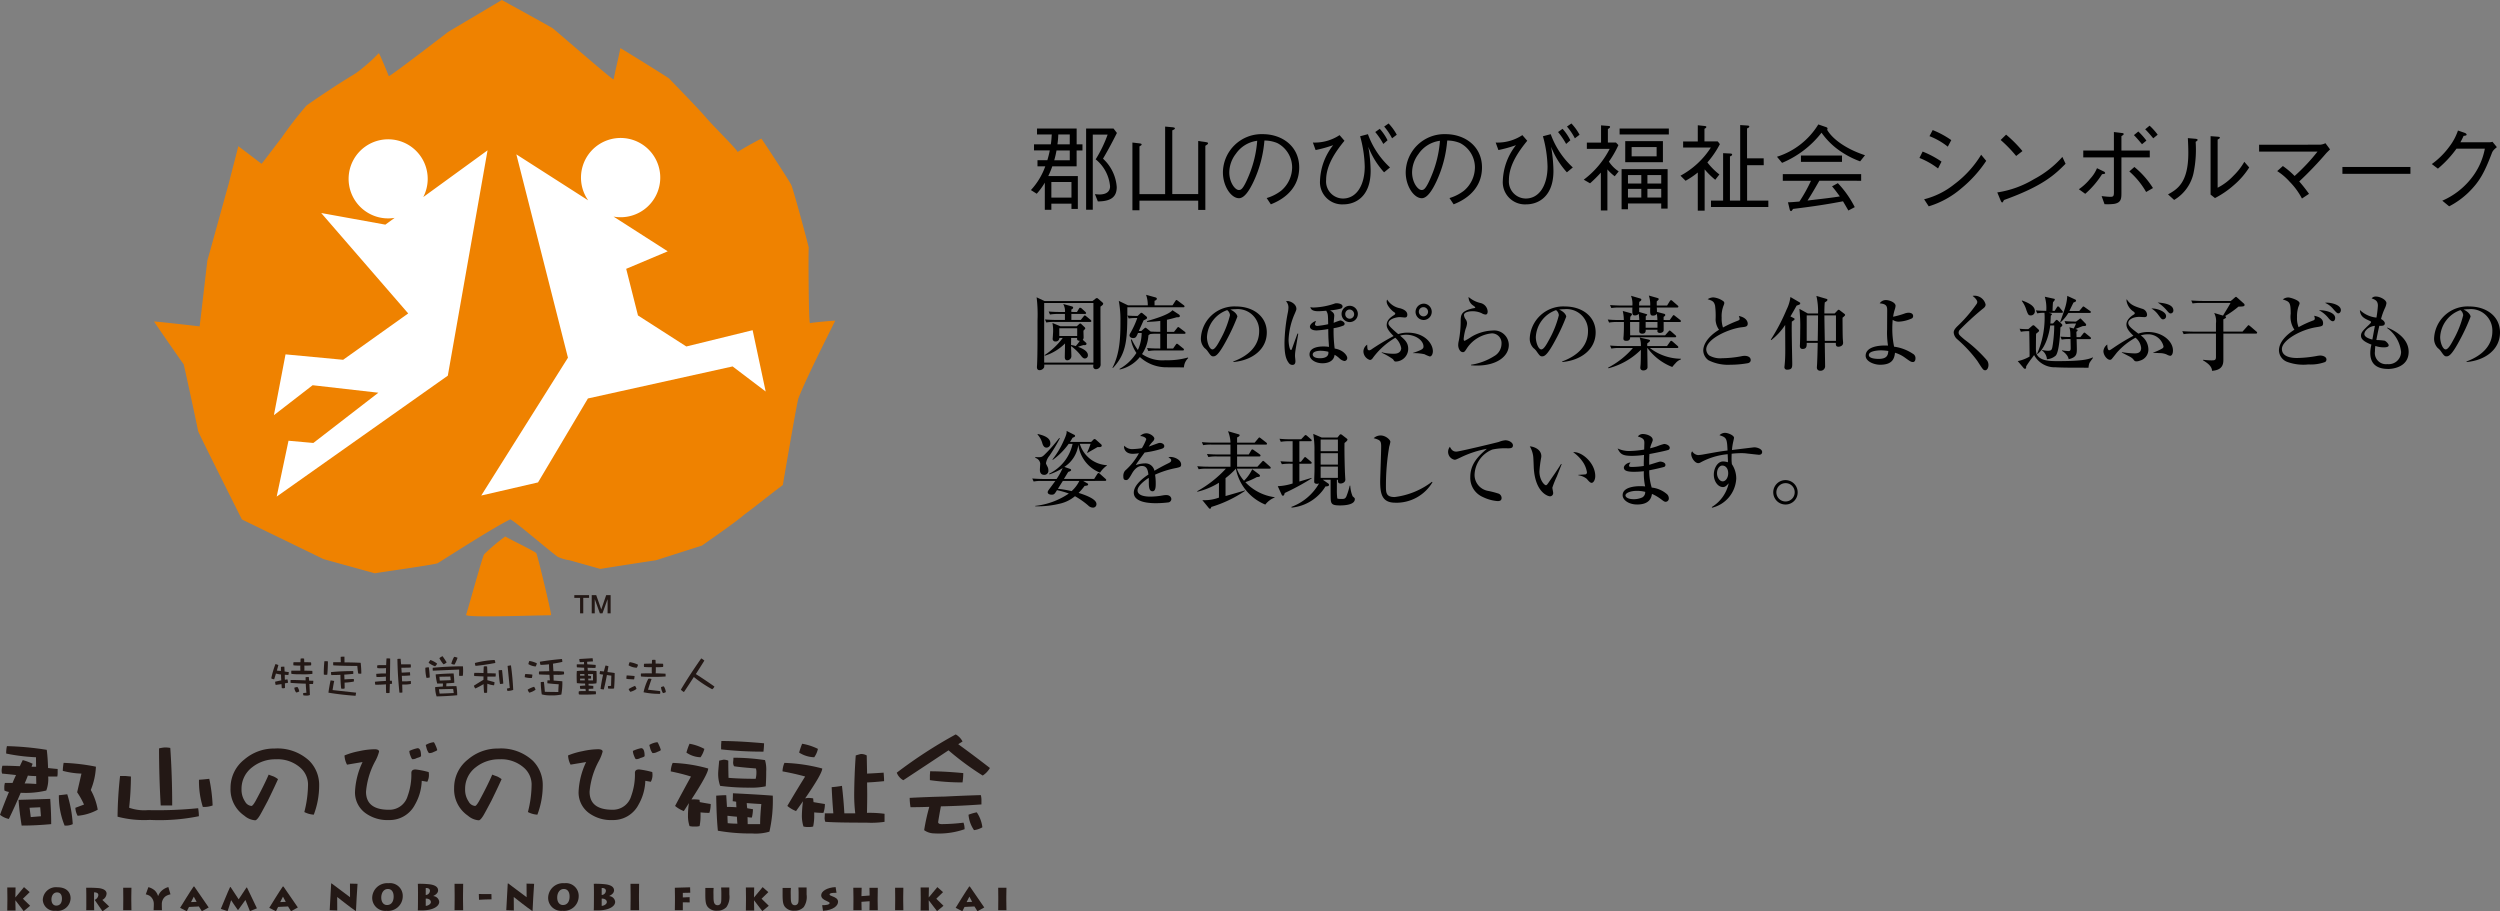 <svg id="グループ_207" data-name="グループ 207" xmlns="http://www.w3.org/2000/svg" xmlns:xlink="http://www.w3.org/1999/xlink" width="343.952" height="125.374" viewBox="0 0 343.952 125.374">
  <rect x="0" y="0" width="343.952" height="125.374" fill="#808080" stroke="none"/>
  <defs>
    <clipPath id="clip-path">
      <rect id="長方形_37" data-name="長方形 37" width="343.952" height="125.374" transform="translate(0 0)" fill="none"/>
    </clipPath>
  </defs>
  <g id="グループ_206" data-name="グループ 206" clip-path="url(#clip-path)">
    <path id="パス_1023" data-name="パス 1023" d="M148.122,20.7V22.88h-3.346a11.786,11.786,0,0,1-.557,1.345h4.071v4.524h-.878v-.724h-2.765v.839h-.9V25.129a9.276,9.276,0,0,1-1.113,1.526l-.8-.505a9.519,9.519,0,0,0,1.977-3.27h-1.073v-.839h1.357a13.346,13.346,0,0,0,.336-1.345h-2.171v-.839h2.314c.09-.608.09-.827.129-1.357h-2.03v-.815h5.454v2.172h.8V20.7Zm-.71,4.343h-2.765v2.145h2.765Zm-.233-4.343h-1.822c-.1.569-.233,1.073-.311,1.345h2.133Zm0-2.2H145.6a11.965,11.965,0,0,1-.117,1.357h1.693Zm4.576,3.334a5.85,5.85,0,0,1,1.887,3.9c0,1.215-.621,1.977-2.6,1.977l-.4-1.007a5.182,5.182,0,0,0,.621.051c.93,0,1.46-.387,1.46-1.124a5.373,5.373,0,0,0-1.978-3.71,17.587,17.587,0,0,0,1.642-3.4h-2.042V28.852h-.918V17.685H153.2l.466.608c-.88,1.758-1.448,2.739-1.913,3.541"/>
    <path id="パス_1024" data-name="パス 1024" d="M156.768,27.611v1.318h-.97V19.611l1,.117c.1.012.271.038.271.141s-.09.156-.3.272v6.566H160.3V17.413l1.073.1c.129.013.272.052.272.142,0,.117-.129.182-.362.284v8.764h3.567V19.4l1.085.156c.1.012.272.038.272.155s-.142.207-.375.348v8.828h-.982v-1.28Z"/>
    <path id="パス_1025" data-name="パス 1025" d="M174.271,27.249a6.1,6.1,0,0,0,1.977-1,4.243,4.243,0,0,0,1.525-3.218,3.779,3.779,0,0,0-2.042-3.347,4.587,4.587,0,0,0-1.771-.35,16.336,16.336,0,0,1-1.5,5.661c-.544,1.15-1.242,2.275-2,2.275-1.086,0-2.21-1.667-2.21-3.542a5.321,5.321,0,0,1,5.467-5.272c2.714,0,5.028,1.7,5.028,4.575,0,3.515-3.129,4.769-3.9,5.079Zm-4.252-6.074a4.241,4.241,0,0,0-.892,2.533c0,1.382.788,2.43,1.305,2.43.272,0,.582,0,1.422-2.068a15.342,15.342,0,0,0,1.112-4.7,4.208,4.208,0,0,0-2.947,1.809"/>
    <path id="パス_1026" data-name="パス 1026" d="M180.628,19.611a6.179,6.179,0,0,0,3.67-1.021l.673.776c-1.021,1.254-2.521,3.231-2.521,5.389a2.349,2.349,0,0,0,2.3,2.559c1.977,0,3.011-1.977,3.011-4.394a16.691,16.691,0,0,0-.634-4.175l1.073-.284a11.524,11.524,0,0,0,3.038,4.576l-.815.671a11.312,11.312,0,0,1-2.171-3.516,20.531,20.531,0,0,1,.323,3.309c0,3.723-2.275,4.614-3.722,4.614a3.05,3.05,0,0,1-3.244-3.257,8.32,8.32,0,0,1,1.809-4.885,18.276,18.276,0,0,1-2.417.672Zm9.2-1.887A6.8,6.8,0,0,1,190.9,19.3l-.582.505a10.12,10.12,0,0,0-1.111-1.641Zm1.216-.737a7.058,7.058,0,0,1,1.124,1.551l-.646.492a8.122,8.122,0,0,0-1.086-1.617Z"/>
    <path id="パス_1027" data-name="パス 1027" d="M199.42,27.249a6.1,6.1,0,0,0,1.977-1,4.243,4.243,0,0,0,1.525-3.218,3.779,3.779,0,0,0-2.042-3.347,4.588,4.588,0,0,0-1.771-.35,16.335,16.335,0,0,1-1.5,5.661c-.544,1.15-1.242,2.275-2,2.275-1.086,0-2.21-1.667-2.21-3.542a5.321,5.321,0,0,1,5.467-5.272c2.714,0,5.028,1.7,5.028,4.575,0,3.515-3.129,4.769-3.9,5.079Zm-4.252-6.074a4.241,4.241,0,0,0-.892,2.533c0,1.382.788,2.43,1.3,2.43.272,0,.582,0,1.422-2.068a15.342,15.342,0,0,0,1.112-4.7,4.208,4.208,0,0,0-2.947,1.809"/>
    <path id="パス_1028" data-name="パス 1028" d="M205.777,19.611a6.179,6.179,0,0,0,3.67-1.021l.673.776C209.1,20.62,207.6,22.6,207.6,24.755a2.349,2.349,0,0,0,2.3,2.559c1.977,0,3.011-1.977,3.011-4.394a16.691,16.691,0,0,0-.634-4.175l1.073-.284a11.524,11.524,0,0,0,3.038,4.576l-.815.671a11.312,11.312,0,0,1-2.171-3.516,20.531,20.531,0,0,1,.323,3.309c0,3.723-2.275,4.614-3.722,4.614a3.05,3.05,0,0,1-3.244-3.257,8.32,8.32,0,0,1,1.809-4.885,18.276,18.276,0,0,1-2.417.672Zm9.2-1.887a6.8,6.8,0,0,1,1.073,1.576l-.582.505a10.119,10.119,0,0,0-1.111-1.641Zm1.216-.737a7.058,7.058,0,0,1,1.124,1.551l-.646.492a8.122,8.122,0,0,0-1.086-1.617Z"/>
    <path id="パス_1029" data-name="パス 1029" d="M222.155,24.251a6.134,6.134,0,0,1-1.008-.944v5.649h-.9V23.747a18.041,18.041,0,0,1-1.486,1.474l-.866-.5a12.3,12.3,0,0,0,3.567-4.24h-3.141v-.866h1.952V17.247l.969.076c.142.014.272.026.272.13s-.052.142-.3.31v1.848h1.111l.336.35a13.577,13.577,0,0,1-1.306,2.274,4.7,4.7,0,0,0,1.345,1.344Zm.672-6.566H229.6V18.5h-6.772ZM228.553,28.7v-.711h-4.576v.8H223.1V23.269h6.332V28.7Zm-4.951-9.28h5.183v2.9H223.6Zm2.211,4.666h-1.836v1.163h1.836Zm0,1.9h-1.836v1.189h1.836Zm2.106-5.753h-3.438v1.28h3.438Zm.634,3.852h-1.9v1.163h1.9Zm0,1.9h-1.9v1.189h1.9Z"/>
    <path id="パス_1030" data-name="パス 1030" d="M234.526,28.982h-.943V23.734a11.657,11.657,0,0,1-1.68,1.137l-.7-.7A11.379,11.379,0,0,0,235.38,20.3h-3.813v-.84h2.016V17.233l.943.1c.207.025.232.076.232.142,0,.1-.115.167-.258.245v1.732h1.823l.3.374a12.508,12.508,0,0,1-1.719,2.521A9.063,9.063,0,0,0,236.555,24l-.569.737a10.575,10.575,0,0,1-1.46-1.435Zm8.13-6.256h-2.288V27.6h2.921v.878H235.4V27.6h1.667V21.072l1.008.051c.052,0,.233.013.233.142s-.142.194-.3.259V27.6h1.408V17.207l1.009.065c.18.012.245.065.245.129,0,.129-.142.194-.31.272v4.109h2.288Z"/>
    <path id="パス_1031" data-name="パス 1031" d="M255.918,22.2a12.189,12.189,0,0,1-3.283-1.809,10.232,10.232,0,0,1-2.028-2.133,13.425,13.425,0,0,1-5.429,4.149l-.7-.84a10.307,10.307,0,0,0,5.687-4.447l.982.337c.155.052.285.1.285.232a.431.431,0,0,1-.052.168c.737,1.281,2.6,2.638,5.209,3.5Zm-5.61,2.662c-.813,1.435-1.318,2.25-1.627,2.728,1.175-.143,2.494-.284,3.618-.44.35-.051.6-.09.827-.129-.607-.827-.762-1.021-1.072-1.383l.8-.44a13.951,13.951,0,0,1,2.325,3.3l-.878.465c-.556-.97-.6-1.021-.737-1.267-1.654.311-3.555.646-6.876,1.047-.078.129-.193.3-.271.3-.116,0-.168-.155-.194-.245l-.233-.97c.413,0,.673-.025,1.577-.1a21.089,21.089,0,0,0,1.589-2.857h-3.877v-.917h10.78v.917ZM247.776,21.4h5.648v.866h-5.648Z"/>
    <path id="パス_1032" data-name="パス 1032" d="M264.516,20.852a13.257,13.257,0,0,1,2.6,1.383l-.478.943a10.628,10.628,0,0,0-2.559-1.447Zm8.75,1.279a17.175,17.175,0,0,1-3.425,3.787,12.361,12.361,0,0,1-4.485,2.469l-.634-.97a10.854,10.854,0,0,0,4.136-2.055,14.354,14.354,0,0,0,3.71-4.071ZM265.9,17.892a12.857,12.857,0,0,1,2.558,1.383l-.477.905a9.728,9.728,0,0,0-2.521-1.447Z"/>
    <path id="パス_1033" data-name="パス 1033" d="M284.184,22.532c-1.447,1.447-3.025,3.024-8.479,4.989-.012.025-.155.336-.233.336-.1,0-.168-.155-.245-.323l-.439-1.06a13.747,13.747,0,0,0,5.066-1.835,13.759,13.759,0,0,0,3.89-3.051Zm-6.8-1.073a17.908,17.908,0,0,0-2.132-2.2l.749-.736a17.262,17.262,0,0,1,2.249,2.262Z"/>
    <path id="パス_1034" data-name="パス 1034" d="M286.01,26.035a7.247,7.247,0,0,0,1.552-1.435,4.815,4.815,0,0,0,.943-1.461l.931.453a.288.288,0,0,1,.194.22c0,.116-.194.129-.427.154a12.4,12.4,0,0,1-2.313,2.7Zm4.822-4.382h-4.214V20.71h4.214V18.164l1.047.129c.193.013.3.051.3.143s-.039.115-.311.3V20.71h3.9v.943h-3.9V26.5c0,.788-.012,1.383-1.007,1.551a7.58,7.58,0,0,1-1.319.039l-.4-1.112c.258.026.814.1,1.228.1.361,0,.452-.09.465-.542Zm2.818,1.319a11.938,11.938,0,0,1,2.558,2.9l-.943.543a10.914,10.914,0,0,0-2.313-2.831Zm1.046-3.128c-.129-.155-.723-.879-1.111-1.254l.607-.5a9.572,9.572,0,0,1,1.112,1.253Zm1.551-.814c-.129-.156-.749-.905-1.111-1.241l.607-.5a8.79,8.79,0,0,1,1.112,1.242Z"/>
    <path id="パス_1035" data-name="パス 1035" d="M298.279,26.745c1.306-.723,2.792-1.641,2.792-5.7,0-.788-.039-1.55-.064-2.042l1.06.091c.051.012.284.025.284.155,0,.064-.026.09-.271.271a15.775,15.775,0,0,1-.246,4.058,5.7,5.7,0,0,1-2.714,3.929Zm5.855-8.012,1.034.077c.129.013.246.052.246.129s-.039.1-.31.272v6.617a7.928,7.928,0,0,0,2.184-1.654,8.575,8.575,0,0,0,1.486-1.913l.673.776a10.658,10.658,0,0,1-2.107,2.429,12.568,12.568,0,0,1-2.6,1.784l-.608-.478Z"/>
    <path id="パス_1036" data-name="パス 1036" d="M314.078,22.842a11.389,11.389,0,0,1,1.616,1.37,26.014,26.014,0,0,0,3.153-3.359h-8.039v-.945H319.2a1.991,1.991,0,0,0,.736-.207l.633.854c-.012.013-.387.374-.53.53a48.684,48.684,0,0,1-3.709,3.877,21.6,21.6,0,0,1,1.345,1.706l-.97.646a9.593,9.593,0,0,0-1.68-2.3A8.187,8.187,0,0,0,313.3,23.54Z"/>
    <rect id="長方形_36" data-name="長方形 36" width="9.357" height="0.943" transform="translate(322.271 22.972)"/>
    <path id="パス_1037" data-name="パス 1037" d="M342.45,19.572a1.406,1.406,0,0,0,.465-.065l.607.737c-.5.413-.569.544-.671.776-1.06,2.791-1.746,4.006-3.258,5.48a11.2,11.2,0,0,1-2.636,1.887l-.944-.776a10.259,10.259,0,0,0,3.917-2.985,9.306,9.306,0,0,0,1.938-4.174h-3.9a15.033,15.033,0,0,1-2.559,2.752l-.84-.633a10.728,10.728,0,0,0,2.4-2.379,7.686,7.686,0,0,0,1.2-2.235l.93.322c.245.092.259.221.259.247,0,.115-.168.142-.413.168-.131.284-.26.555-.44.878Z"/>
    <path id="パス_1038" data-name="パス 1038" d="M64.124,84.616c.569-1.869,2.267-8.084,2.488-8.357a25.7,25.7,0,0,1,2.9-2.451c.443.295,4.113,2.061,4.271,2.3.18.276,1.961,7.734,2.043,8.468l-.074.074c-1.62-.011-11.382.363-11.625-.037" fill="#ef8200" fill-rule="evenodd"/>
    <path id="パス_1039" data-name="パス 1039" d="M44.522,76.927,33.281,71.466c-.21-.421-5.8-11.536-6.028-12.162-.012-.2-1.866-8.8-1.985-9.184-.335-.446-3.3-4.714-4.078-5.887.037-.037,4.856.5,6.276.674.012-.012,1.064-9.077,1.064-9.077.187-.586,2.547-9.206,2.943-10.567.21-.9,1.1-4.238,1.312-5.142.074.025,3.191,2.411,3.191,2.411.075-.012,1.763-2.294,2.766-3.581a51.834,51.834,0,0,1,3.4-4.4c.734-.592,5.291-3.582,5.539-3.681.438-.3.955-.574,1.411-.891A24.488,24.488,0,0,0,52.11,7.32c.126.039,1.383,3.156,1.383,3.156.212.042,8.092-6.033,8.17-6.086S68.911.089,69.044,0c.235.139,6.682,3.666,7.009,3.9.35.251,7.143,6.182,8.308,7.015l.074-.037c.26-1.4.653-2.855.913-4.254.037-.012,5.459,3.339,6.693,4.162.421.47,3.869,3.95,5.105,5.406,1.01,1.189,4.19,4.292,4.334,4.719,1.082-.678,2.132-1.255,3.26-1.844.062.012,3.852,5.8,4.076,6.306.146-.037,2.276,7.89,2.446,8.667-.05.73-.022,10.18.171,10.426.231-.095,3.463-.381,3.475-.344-1.014,2.056-4.123,8.195-5.062,10.683-.195.516-2.009,11.135-2.145,11.928-1.659,1.225-3.612,2.821-5.271,4.046-1.446,1.253-5.371,3.918-5.841,4.277l-6.346,2.027c-.8.112-5.9.9-7.651,1.189l-4.234-1.189a5.805,5.805,0,0,1-1.634-.483c-1.532-1.127-5.687-4.748-6.521-5.148-2.686,1.322-9.783,5.944-10.008,6.041-.491.213-8.28,1.292-8.617,1.383Z" fill="#ef8200" fill-rule="evenodd"/>
    <path id="パス_1040" data-name="パス 1040" d="M58.234,27.111a5.441,5.441,0,1,0-3.981,2.87l.05-.011-1.286.936-8.826-1.6L56.16,43.122,47.209,49.5l-7.926-.746-1.6,8.367L43.011,53l9.043,1.03L43.11,60.943l-3.417-.305L38.067,68.32,61.611,51.683l5.467-31Z" fill="#fff" fill-rule="evenodd"/>
    <path id="パス_1041" data-name="パス 1041" d="M103.547,45.428l-9.122,2.241L87.773,43.4l-1.621-6.414,5.714-2.408L84.411,29.8a5.453,5.453,0,1,0-3.49-2.235L71.04,21.238l7.1,27.975L66.209,68.176l7.812-1.806,6.865-11.549,19.906-4.408,4.551,3.453Z" fill="#fff" fill-rule="evenodd"/>
    <path id="パス_1042" data-name="パス 1042" d="M79.017,81.876h2.028v.38h-.8v2.126h-.438V82.256h-.794Z" fill="#231815"/>
    <path id="パス_1043" data-name="パス 1043" d="M81.409,81.876h.618l.691,1.962h.007l.675-1.962h.61v2.506h-.418V82.448h-.007l-.695,1.934h-.361l-.695-1.934h-.008v1.934h-.417Z" fill="#231815"/>
    <path id="パス_1044" data-name="パス 1044" d="M38.648,92.324v-.573a1.317,1.317,0,0,1,.244-.027h.23c.014.223.021.439.035.655a3.886,3.886,0,0,0,.572.085,1.7,1.7,0,0,1-.056.4,3.911,3.911,0,0,1-.495-.028c0,.237.007.468.014.684.111-.015.23-.035.349-.056a2.036,2.036,0,0,1,.09.468,3.439,3.439,0,0,1-.432.076c0,.223.007.432.007.627a.348.348,0,0,1-.223.057.685.685,0,0,1-.217-.028l-.041-.544c-.273.041-.538.077-.8.111a1.99,1.99,0,0,1-.076-.44c.286-.069.572-.132.851-.188-.021-.25-.035-.515-.035-.8a5.685,5.685,0,0,1-.7-.132c-.077.258-.16.523-.244.788a.911.911,0,0,1-.4-.132,11.9,11.9,0,0,1,.579-1.968,3.328,3.328,0,0,1,.4.14c-.063.237-.132.495-.209.76.188.021.376.042.558.056m3.983,3.3a.962.962,0,0,1-.46.084,2.692,2.692,0,0,1-.426-.028.984.984,0,0,1-.049-.3,2.219,2.219,0,0,1,.46-.057c-.041-.418-.076-.836-.09-1.255-.705-.014-1.4-.056-2.093-.112V93.74a.79.79,0,0,1,.014-.188c.614,0,1.3.021,2.058.055v-.439a4.36,4.36,0,0,1,.439-.028c.015.168.029.328.042.5.189.015.384.021.579.021a2.314,2.314,0,0,1-.041.44h-.5c.028.509.056,1.019.07,1.527m-1.27-5.015a1.232,1.232,0,0,1,.237-.028,1.169,1.169,0,0,1,.238.028c.007.167.014.327.021.489.376,0,.69.013.927.028a.894.894,0,0,1,.028.216.531.531,0,0,1-.028.194,6.4,6.4,0,0,1-.913.028c0,.147.006.293.006.433,0,.1-.006.188-.014.272.5,0,.865.014,1.1.028a1.474,1.474,0,0,1,.014.188v.224a10.866,10.866,0,0,1-1.626.055,9.1,9.1,0,0,1-1.255-.055.786.786,0,0,1-.028-.224.984.984,0,0,1,.014-.216h1.241c-.006-.069-.006-.146-.006-.244a4.421,4.421,0,0,1,0-.461,6.756,6.756,0,0,1-.942-.028.913.913,0,0,1-.021-.222.6.6,0,0,1,.035-.216h.942c.006-.162.013-.322.027-.489m-.195,4.52a1.111,1.111,0,0,1-.425.139,1.21,1.21,0,0,1-.245-.656,1.77,1.77,0,0,1,.419-.1,1.2,1.2,0,0,1,.251.621" fill="#231815"/>
    <path id="パス_1045" data-name="パス 1045" d="M45.114,90.993q0,.815-.083,1.82a.761.761,0,0,1-.245.028.354.354,0,0,1-.237-.056,14.777,14.777,0,0,1,.084-1.821h.244a1.22,1.22,0,0,1,.237.029m.865,2.692c-.077.369-.153.788-.223,1.256l3.236.355c-.02.147-.048.286-.076.433-1.305-.092-2.546-.231-3.732-.433.09-.635.188-1.2.3-1.688.167.021.335.049.495.077m-.4-.816a1.788,1.788,0,0,1-.043-.4c.949-.092,1.968-.141,3.056-.141a1.385,1.385,0,0,1,.014.161v.223c-.419.042-.83.077-1.242.105.014.223.021.44.028.656.447-.035.872-.056,1.277-.056a.693.693,0,0,1,.027.167.753.753,0,0,1-.027.188,7.747,7.747,0,0,1-1.263.141c.007.271.014.536.014.788a.417.417,0,0,1-.244.055.788.788,0,0,1-.237-.027,16.649,16.649,0,0,1-.1-1.884c-.425.021-.844.028-1.255.028m1.29-2.5a1.489,1.489,0,0,1,.272-.028h.244c0,.257.007.522.007.788.747,0,1.486.02,2.225.056a13.5,13.5,0,0,1,.091,1.472.5.5,0,0,1-.2.028,1.01,1.01,0,0,1-.229-.028c-.042-.216-.084-.566-.126-1.04-1.088,0-2.191-.021-3.293-.077a.662.662,0,0,1-.028-.222,1.141,1.141,0,0,1,.014-.216h1.04q-.021-.358-.021-.733" fill="#231815"/>
    <path id="パス_1046" data-name="パス 1046" d="M53.177,90.581h.245a1.446,1.446,0,0,1,.258.028c0,.781-.014,1.527-.028,2.232,0,.279-.007.551-.007.816h.265a3.938,3.938,0,0,1,.028.412,1.574,1.574,0,0,1-.3.028c-.014.418-.028.829-.042,1.227a.723.723,0,0,1-.244.029.736.736,0,0,1-.23-.029c-.014-.377-.021-.767-.021-1.172-.5.042-.991.056-1.465.056a1.547,1.547,0,0,1-.049-.412c.481-.055.984-.09,1.507-.111v-.6a10.97,10.97,0,0,1-1.29.056,2.217,2.217,0,0,1-.036-.432c.182-.015.447-.035.8-.056h.53c0-.237.007-.482.014-.739a6.716,6.716,0,0,1-.705.028,2.7,2.7,0,0,1-.474-.028.289.289,0,0,1-.042-.19.534.534,0,0,1,.028-.188,3.409,3.409,0,0,1,.516-.028h.691c.014-.306.027-.62.055-.927m2.184,4.687a.608.608,0,0,1-.209.028h-.2q-.25-2.343-.279-4.631a1.307,1.307,0,0,1,.223-.028h.217c.021.251.042.509.07.76H56.5a1.225,1.225,0,0,1,.027.216c0,.077-.006.154-.013.224-.224.02-.586.028-1.088.028h-.209c.014.237.034.459.048.677.363-.015.74-.036,1.137-.057.014.153.028.3.028.44a10.847,10.847,0,0,1-1.144.055c.014.258.021.51.035.761h.216a6.056,6.056,0,0,0,.977-.056,1.374,1.374,0,0,1,.021.224c0,.055-.008.118-.008.188a4.411,4.411,0,0,1-1.011.083h-.181c.014.363.021.726.028,1.088" fill="#231815"/>
    <path id="パス_1047" data-name="パス 1047" d="M59.127,93.2a1.236,1.236,0,0,1-.454.056,5.47,5.47,0,0,1-.153-1.388A2.186,2.186,0,0,1,59,91.808a13.591,13.591,0,0,1,.126,1.388m1.011-1.9a.8.8,0,0,1-.286.376,3.532,3.532,0,0,1-.886-.487,2.191,2.191,0,0,1,.258-.385,3.459,3.459,0,0,1,.914.5m3.578.976a6.725,6.725,0,0,1-.034.684.791.791,0,0,1-.265.028.747.747,0,0,1-.259-.028c.007-.272.014-.551.014-.844-1.213.056-2.42.1-3.62.16a1.376,1.376,0,0,1-.021-.216.79.79,0,0,1,.014-.188c1.381-.126,2.762-.2,4.15-.2.014.237.021.44.021.6M62.9,95.651c-.858.084-1.8.14-2.832.161a4.106,4.106,0,0,1-.2-1.277c.335-.035.691-.062,1.06-.084a3.384,3.384,0,0,1,.021-.41h-.8a6.834,6.834,0,0,1-.21-1.256c.726-.07,1.549-.112,2.47-.133a11.238,11.238,0,0,1,.09,1.284c-.306.034-.662.062-1.081.077-.006.132-.014.271-.02.411.446-.014.913-.028,1.4-.028a7.262,7.262,0,0,1,.105,1.255m-.474-.3-.084-.572-1.96.049.1.6Zm-.977-4.227a1.053,1.053,0,0,1-.439.272,4.659,4.659,0,0,1-.565-.844,1.527,1.527,0,0,1,.439-.273c.2.279.384.559.565.845m-.948,2.51,1.506-.055-.055-.5-1.5.028ZM62.949,90.5a5.558,5.558,0,0,1-.405.927.823.823,0,0,1-.453-.111,3.8,3.8,0,0,1,.39-.948,1.286,1.286,0,0,1,.468.132" fill="#231815"/>
    <path id="パス_1048" data-name="パス 1048" d="M67.051,93.579q.48.138.983.272a1.739,1.739,0,0,1-.063.433,3.309,3.309,0,0,1-.92-.216c-.014.439-.021.851-.035,1.227a.594.594,0,0,1-.231.028.37.37,0,0,1-.188-.028c-.035-.362-.056-.753-.07-1.171a11.48,11.48,0,0,1-1.129.6.974.974,0,0,1-.2-.384q.669-.429,1.319-.816v-.461c-.419-.014-.845-.035-1.263-.056a.634.634,0,0,1-.028-.222.425.425,0,0,1,.056-.216c.4,0,.823.013,1.241.027,0-.286.014-.586.035-.9a.963.963,0,0,1,.461,0c.014.328.028.635.035.928.376,0,.76.014,1.15.028v.188a.924.924,0,0,1-.028.244H67.057c0,.168-.006.335-.006.5m1.088-2.371c-.956.182-1.863.321-2.714.4a.99.99,0,0,1-.083-.4,13.135,13.135,0,0,1,2.7-.412.837.837,0,0,1,.1.412m1.1,2.832a1.758,1.758,0,0,1-.454.056,16.762,16.762,0,0,1-.188-1.884c.146-.013.307-.028.474-.028.07.642.126,1.256.168,1.856m1.367.872a2.213,2.213,0,0,1-.795.139,1.337,1.337,0,0,1-.07-.327,2.19,2.19,0,0,0,.391-.085c-.1-.976-.2-1.987-.3-3.027.132-.028.286-.055.46-.077.154,1.089.258,2.219.314,3.377" fill="#231815"/>
    <path id="パス_1049" data-name="パス 1049" d="M73.244,92.813a1.462,1.462,0,0,1-.076.468,3.16,3.16,0,0,1-.97-.113,1.579,1.579,0,0,1,.063-.432,7.454,7.454,0,0,1,.983.077m.44,2.072a2.306,2.306,0,0,1-.866.411,1.311,1.311,0,0,1-.223-.411,3.474,3.474,0,0,1,.886-.4,1.363,1.363,0,0,1,.2.4m.181-3.62a1.311,1.311,0,0,1-.168.431,2.263,2.263,0,0,1-1-.327,1.618,1.618,0,0,1,.139-.433,3.433,3.433,0,0,1,1.033.329m1.666.132c-.39.042-.774.07-1.158.083a.9.9,0,0,1-.09-.439c.963-.161,1.974-.285,3.027-.377a1.489,1.489,0,0,1,.056.4c-.432.1-.865.174-1.291.245.022.348.043.7.064,1.038h.425a7.618,7.618,0,0,1,1.011.056.6.6,0,0,1,.028.189.376.376,0,0,1-.028.188,4.011,4.011,0,0,1-1.011.056h-.412c.007.258.015.523.015.795.425.035.822.07,1.2.1a8.7,8.7,0,0,1-.139,1.828,6.566,6.566,0,0,1-1.577.112,3.981,3.981,0,0,1-1.116-.139,12.579,12.579,0,0,1-.14-1.689c.14-.014.286-.028.433-.028.056.44.1.893.133,1.36.669.022,1.29.028,1.855.028,0-.265.014-.62.055-1.06-.571-.034-1.094-.083-1.562-.139a3.782,3.782,0,0,1,.014-.4h.335c-.028-.251-.049-.509-.063-.767-.858-.015-1.332-.035-1.429-.056a.7.7,0,0,1-.021-.188.524.524,0,0,1,.034-.217c.432-.013.893-.028,1.389-.028-.022-.32-.036-.641-.036-.955" fill="#231815"/>
    <path id="パス_1050" data-name="パス 1050" d="M80.805,91.4q.576.031,1.151.083v.189a.606.606,0,0,1-.043.223c-.363,0-.718-.006-1.074-.027.015.145.021.278.036.4a11.476,11.476,0,0,1,1.192.055c.015.35.028.719.028,1.117a3.263,3.263,0,0,1-.042.572,4.639,4.639,0,0,1-.872.056h-.209c0,.1.007.173.007.244.265.021.481.042.648.055v.384c-.188,0-.4.014-.634.028v.3c.384,0,.7.014.969.027a.815.815,0,0,1,.028.216,1.506,1.506,0,0,1-.013.19c-.378.034-.984.055-1.821.055a4.141,4.141,0,0,1-.5-.027.5.5,0,0,1-.041-.218.773.773,0,0,1,.028-.216,3.863,3.863,0,0,1,.543-.027h.406c-.015-.112-.022-.21-.036-.3h-.725a1.91,1.91,0,0,1-.042-.412c.168-.013.412-.034.732-.055-.013-.084-.021-.175-.027-.272a9.276,9.276,0,0,1-1.13-.056c-.022-.321-.028-.7-.028-1.116,0-.139.006-.321.028-.545a8.794,8.794,0,0,1,1.018-.055c-.008-.14-.014-.279-.014-.4-.335-.015-.663-.036-.991-.056a1.017,1.017,0,0,1-.028-.217.8.8,0,0,1,.015-.195h.99c-.007-.105-.007-.216-.007-.328a5.333,5.333,0,0,1-.579.028,2.333,2.333,0,0,1-.069-.433c.564-.034,1.171-.07,1.827-.111a3.419,3.419,0,0,1,.055.44c-.265.013-.53.034-.808.048.007.132.02.251.035.356m-1,1.555h.607c-.007-.069-.014-.146-.014-.216h-.593Zm.635.412h-.635v.244h.649a2.173,2.173,0,0,1-.014-.244m.474-.412c.154.021.293.042.4.056v.356h-.384c0,.09.007.174.013.244h.643v-.872H80.9c0,.07.006.147.013.216m2.163,1.9-.273-.028a.954.954,0,0,1-.181-.049,19.9,19.9,0,0,1,.356-1.967,3.326,3.326,0,0,1-.474-.077,2.048,2.048,0,0,1,.055-.412c.167.021.342.043.524.056.069-.272.139-.543.222-.816a2.019,2.019,0,0,1,.406.1c-.043.258-.092.523-.133.8.327.034.656.076.99.132,0,.746-.028,1.457-.084,2.128a2.72,2.72,0,0,1-.425.027,2.2,2.2,0,0,1-.4-.027,2.629,2.629,0,0,1-.015-.329c.154-.013.3-.028.426-.028.007-.432.021-.906.042-1.416a4.167,4.167,0,0,1-.614-.083c-.126.711-.272,1.373-.425,1.988" fill="#231815"/>
    <path id="パス_1051" data-name="パス 1051" d="M87.312,93.008c-.014.07-.02.147-.028.217a1.082,1.082,0,0,1-.049.244,4.426,4.426,0,0,1-.53-.028,2.294,2.294,0,0,1-.53-.056,2.322,2.322,0,0,1,.049-.461q.564.031,1.088.084m.467-1.556a1.378,1.378,0,0,1-.167.412,2.251,2.251,0,0,1-1.13-.328,2.1,2.1,0,0,1,.146-.439,3.839,3.839,0,0,1,1.151.355M87.57,94.78a2.2,2.2,0,0,1-.857.4,1.522,1.522,0,0,1-.224-.376,4.608,4.608,0,0,1,.88-.44,1.206,1.206,0,0,1,.2.412M89.712,90.8a1.222,1.222,0,0,1,.237-.028,1.167,1.167,0,0,1,.237.028c.007.167.014.328.021.5.419,0,.753.007,1.011.021a.874.874,0,0,1,.028.223.6.6,0,0,1-.028.216,7.617,7.617,0,0,1-.991.029v.383c0,.168-.006.32-.02.461.607.02,1.06.041,1.353.055a1.476,1.476,0,0,1,.014.189v.194a20.813,20.813,0,0,1-2.12.049,10.338,10.338,0,0,1-1.256-.049.63.63,0,0,1-.028-.222.735.735,0,0,1,.015-.188c.341-.015.767-.028,1.282-.028h.217a3.794,3.794,0,0,1-.014-.412c0-.139,0-.286.006-.432a8.707,8.707,0,0,1-1.066-.029.849.849,0,0,1-.021-.216.518.518,0,0,1,.034-.223c.329-.014.684-.021,1.068-.021,0-.167.007-.328.021-.5m-.07,2.616c-.175.495-.335.983-.488,1.472.334.041.885.1,1.66.195a.68.68,0,0,1,.028.16,1.159,1.159,0,0,1-.028.217,10.449,10.449,0,0,1-2.274-.217,7.324,7.324,0,0,1,.655-1.855.65.65,0,0,1,.2-.021,1.575,1.575,0,0,1,.244.049m1.967,1.8a1.012,1.012,0,0,1-.391.14,1.769,1.769,0,0,1-.271-.817,1.125,1.125,0,0,1,.383-.111,1.778,1.778,0,0,1,.279.788" fill="#231815"/>
    <path id="パス_1052" data-name="パス 1052" d="M98.291,94.452a.788.788,0,0,1-.307.377,16.352,16.352,0,0,1-2.525-1.688q-.67,1.047-1.361,2.071a1.6,1.6,0,0,1-.425-.327c.726-1.228,1.653-2.665,2.8-4.3a1.953,1.953,0,0,1,.432.3c-.383.621-.774,1.242-1.171,1.855q1.264.795,2.559,1.716" fill="#231815"/>
    <path id="パス_1053" data-name="パス 1053" d="M1,125.272c0-.128.016-.864.016-1.36v-.46c0-.379-.016-1.254-.016-1.355H2.141c-.005.071-.026.858-.026,1.237v.128h.011c.229-.282,1.068-1.288,1.176-1.412l.782.69c-.184.175-.68.661-.931.907.169.173.8.787.993.97l-.885.737c-.077-.086-.885-1.141-1.135-1.483H2.115v.077c0,.338.016,1.237.026,1.324Z" fill="#231815"/>
    <path id="パス_1054" data-name="パス 1054" d="M5.887,123.81a1.817,1.817,0,0,1,2.025-1.739c1.115,0,1.8.573,1.8,1.529a1.776,1.776,0,0,1-2.025,1.7,1.59,1.59,0,0,1-1.8-1.488m2.634-.179c0-.552-.245-.854-.67-.854-.5,0-.772.444-.772.966,0,.573.3.849.659.849.476,0,.783-.322.783-.961" fill="#231815"/>
    <path id="パス_1055" data-name="パス 1055" d="M12.939,123.9c0,.164.01,1.262.021,1.329h-1.1c.02-.1.015-1.13.015-1.222V123.3c0-.132-.01-1.074-.02-1.161a16.324,16.324,0,0,1,1.749.051c.685.087,1.058.349,1.058.747a1.02,1.02,0,0,1-.582.87c.138.148.813.772.935.91l-.91.659c-.112-.163-.956-1.386-1.084-1.575a.787.787,0,0,0,.511-.655c0-.2-.133-.373-.593-.378Z" fill="#231815"/>
    <path id="パス_1056" data-name="パス 1056" d="M18.064,123.911c0,.435.015,1.212.02,1.315H16.949c.005-.189.01-1.207.01-1.319v-.471c0-.077-.01-1.192-.01-1.3h1.135c0,.083-.02.783-.02,1.305Z" fill="#231815"/>
    <path id="パス_1057" data-name="パス 1057" d="M21.135,125.226c0-.1.025-.562.025-.619v-.179a1.345,1.345,0,0,0-.583-1.186,1.771,1.771,0,0,0-.521-.195l.357-.992a2.181,2.181,0,0,1,.88.456,1.805,1.805,0,0,1,.444.741h.037a1.788,1.788,0,0,1,.507-.737,2.167,2.167,0,0,1,.884-.47l.291,1a1.829,1.829,0,0,0-.706.291,1.338,1.338,0,0,0-.486,1.085v.271c0,.062.011.45.021.537Z" fill="#231815"/>
    <path id="パス_1058" data-name="パス 1058" d="M24.777,124.9c.139-.221,1.387-2.261,1.857-2.926h.1c.567.787,1.785,2.624,1.979,2.875l-.941.516c-.138-.21-.373-.6-.409-.654L26,124.78c-.026.041-.2.389-.3.594Zm2.271-.824c-.127-.25-.3-.537-.384-.716-.107.209-.266.511-.383.752Z" fill="#231815"/>
    <path id="パス_1059" data-name="パス 1059" d="M30.381,125.042c.082-.175,1-2.445,1.273-3h.072c.287.43.961,1.462,1.11,1.688.178-.262.823-1.248,1.074-1.622h.071c.323.644,1.243,2.618,1.366,2.859l-.962.388c-.148-.347-.583-1.421-.619-1.538-.056.081-.639.9-.986,1.36h-.072c-.358-.5-.839-1.207-.91-1.335-.067.225-.4,1.309-.486,1.513Z" fill="#231815"/>
    <path id="パス_1060" data-name="パス 1060" d="M37.044,124.9c.139-.221,1.386-2.261,1.857-2.926H39c.567.787,1.785,2.624,1.979,2.875l-.941.516c-.138-.21-.373-.6-.409-.654l-1.365.065c-.026.041-.194.389-.3.594Zm2.271-.824c-.127-.25-.3-.537-.384-.716-.107.209-.266.511-.383.752Z" fill="#231815"/>
    <path id="パス_1061" data-name="パス 1061" d="M45.36,125.226c.03-.363.154-2.981.2-3.662l.052-.031c.726.532,2.367,1.775,2.547,1.908,0-.281-.016-1.652-.01-1.872l1.042.025c-.03.4-.076,1.162-.122,1.909s-.077,1.467-.092,1.8l-.05.025c-.615-.4-2.461-1.861-2.538-1.922,0,.209.005,1.688.011,1.856Z" fill="#231815"/>
    <path id="パス_1062" data-name="パス 1062" d="M51.207,123.558a2.056,2.056,0,0,1,2.225-2.045,1.753,1.753,0,0,1,1.979,1.8,2.014,2.014,0,0,1-2.23,1.995,1.793,1.793,0,0,1-1.974-1.75m2.951-.209c0-.659-.3-1.043-.793-1.043-.583,0-.91.552-.91,1.177,0,.684.363,1.032.782,1.032.553,0,.915-.4.921-1.166" fill="#231815"/>
    <path id="パス_1063" data-name="パス 1063" d="M57.51,122.765c0-.152-.01-1.063-.025-1.171a11.944,11.944,0,0,1,1.58.063c1.064.132,1.207.556,1.207.844,0,.189-.1.5-.644.755v.032a.872.872,0,0,1,.8.792c0,.578-.772,1.177-2.459,1.177h-.486c.025-.282.025-1.826.025-1.924Zm1.064.369a.606.606,0,0,0,.578-.578c0-.337-.368-.4-.578-.383Zm0,1.494c.282,0,.706-.226.706-.517,0-.332-.353-.5-.706-.48Z" fill="#231815"/>
    <path id="パス_1064" data-name="パス 1064" d="M63.7,123.682c0,.511.016,1.426.021,1.544H62.536c.01-.225.015-1.422.015-1.554v-.553c0-.087-.015-1.4-.015-1.524h1.187c-.005.092-.021.92-.021,1.535Z" fill="#231815"/>
    <path id="パス_1065" data-name="パス 1065" d="M65.877,123c.261,0,1.437.016,1.734.01l.015.721c-.286-.011-1.529.046-1.723.062Z" fill="#231815"/>
    <path id="パス_1066" data-name="パス 1066" d="M69.654,125.226c.031-.363.154-2.981.2-3.662l.051-.031c.727.532,2.368,1.775,2.548,1.908,0-.281-.016-1.652-.011-1.872l1.043.025c-.03.4-.076,1.162-.122,1.909s-.077,1.467-.092,1.8l-.051.025c-.614-.4-2.46-1.861-2.537-1.922,0,.209.005,1.688.01,1.856Z" fill="#231815"/>
    <path id="パス_1067" data-name="パス 1067" d="M75.413,123.558a2.055,2.055,0,0,1,2.224-2.045,1.754,1.754,0,0,1,1.98,1.8,2.014,2.014,0,0,1-2.23,1.995,1.793,1.793,0,0,1-1.974-1.75m2.95-.209c.006-.659-.3-1.043-.793-1.043-.582,0-.909.552-.909,1.177,0,.684.363,1.032.781,1.032.554,0,.917-.4.921-1.166" fill="#231815"/>
    <path id="パス_1068" data-name="パス 1068" d="M81.717,122.765c0-.152-.01-1.063-.026-1.171a11.961,11.961,0,0,1,1.581.063c1.063.132,1.207.556,1.207.844,0,.189-.1.5-.645.755v.032a.873.873,0,0,1,.8.792c0,.578-.772,1.177-2.459,1.177h-.487c.026-.282.026-1.826.026-1.924Zm1.064.369a.607.607,0,0,0,.578-.578c0-.337-.369-.4-.578-.383Zm0,1.494c.281,0,.706-.226.706-.517,0-.332-.353-.5-.706-.48Z" fill="#231815"/>
    <path id="パス_1069" data-name="パス 1069" d="M87.91,123.682c0,.511.014,1.426.02,1.544H86.743c.011-.225.016-1.422.016-1.554v-.553c0-.087-.016-1.4-.016-1.524H87.93c-.006.092-.02.92-.02,1.535Z" fill="#231815"/>
    <path id="パス_1070" data-name="パス 1070" d="M92.845,125.226c.016-.23.016-1.161.016-1.264v-.577c0-.072-.01-1.12-.016-1.248.41,0,1.581-.046,2.1-.062l.02.747-1.022.02v.629c.1,0,.414-.02.935-.04l.011.721-.946-.01v.347c0,.072,0,.676,0,.737Z" fill="#231815"/>
    <path id="パス_1071" data-name="パス 1071" d="M98.163,123.211c0,.7.031.992.21,1.187a.463.463,0,0,0,.358.142.438.438,0,0,0,.378-.189c.128-.178.134-.342.134-1.329v-.164c0-.3-.021-.6-.026-.761h1.125c0,.1,0,.424,0,.767v.2a2.467,2.467,0,0,1-.4,1.739,1.677,1.677,0,0,1-1.273.491,1.539,1.539,0,0,1-1.32-.546c-.225-.318-.311-.639-.311-1.694v-.235c0-.2,0-.562,0-.66h1.146a7.113,7.113,0,0,0-.026.757Z" fill="#231815"/>
    <path id="パス_1072" data-name="パス 1072" d="M102.617,125.272c.006-.128.016-.864.016-1.36v-.46c0-.379-.016-1.254-.016-1.355h1.146c-.006.071-.026.858-.026,1.237v.128h.01c.23-.282,1.069-1.288,1.177-1.412l.782.69c-.184.175-.68.661-.93.907.168.173.8.787.992.97l-.885.737c-.077-.086-.886-1.141-1.136-1.483h-.01v.077c0,.338.016,1.237.026,1.324Z" fill="#231815"/>
    <path id="パス_1073" data-name="パス 1073" d="M108.794,123.211c0,.7.031.992.21,1.187a.463.463,0,0,0,.358.142.438.438,0,0,0,.378-.189c.128-.178.134-.342.134-1.329v-.164c0-.3-.021-.6-.026-.761h1.125c0,.1,0,.424,0,.767v.2a2.467,2.467,0,0,1-.4,1.739,1.677,1.677,0,0,1-1.273.491,1.539,1.539,0,0,1-1.32-.546c-.225-.318-.311-.639-.311-1.694v-.235c0-.2,0-.562,0-.66h1.146a7.113,7.113,0,0,0-.026.757Z" fill="#231815"/>
    <path id="パス_1074" data-name="パス 1074" d="M113.113,124.536c.5.01,1.028-.071,1.028-.282,0-.1-.093-.158-.476-.327-.3-.132-.686-.343-.686-.751,0-.537.753-1.065,1.985-1.13l.123.787c-.635,0-.956.041-.956.225,0,.112.168.173.469.291.252.1.7.282.7.716,0,.532-.609,1.136-2.072,1.248Z" fill="#231815"/>
    <path id="パス_1075" data-name="パス 1075" d="M117.407,125.226c0-.189.01-1.207.01-1.319v-.471c0-.077-.01-1.191-.02-1.3h1.15c-.01.082-.026.92-.026,1v.154l1.12-.083v-.163c0-.072-.01-.807-.02-.9h1.146c-.006.108-.02,1.324-.02,1.427V124c0,.056.01,1.145.02,1.227h-1.146c0-.148.02-.854.02-.936v-.3l-1.12.082v.128c0,.2.016.926.022,1.028Z" fill="#231815"/>
    <path id="パス_1076" data-name="パス 1076" d="M124.264,123.911c0,.435.016,1.212.02,1.315h-1.136c.006-.189.012-1.207.012-1.319v-.471c0-.077-.012-1.192-.012-1.3h1.136c0,.083-.02.783-.02,1.305Z" fill="#231815"/>
    <path id="パス_1077" data-name="パス 1077" d="M126.658,125.272c.005-.128.016-.864.016-1.36v-.46c0-.379-.016-1.254-.016-1.355H127.8c-.005.071-.026.858-.026,1.237v.128h.01c.23-.282,1.069-1.288,1.177-1.412l.782.69c-.183.175-.68.661-.93.907.168.173.8.787.992.97l-.885.737c-.077-.086-.886-1.141-1.136-1.483h-.01v.077c0,.338.016,1.237.026,1.324Z" fill="#231815"/>
    <path id="パス_1078" data-name="パス 1078" d="M131.481,124.9c.138-.221,1.386-2.261,1.857-2.926h.1c.567.787,1.784,2.624,1.979,2.875l-.942.516c-.138-.21-.373-.6-.408-.654l-1.366.065c-.026.041-.194.389-.3.594Zm2.271-.824c-.128-.25-.3-.537-.384-.716-.107.209-.266.511-.383.752Z" fill="#231815"/>
    <path id="パス_1079" data-name="パス 1079" d="M138.448,123.911c0,.435.016,1.212.02,1.315h-1.136c.006-.189.012-1.207.012-1.319v-.471c0-.077-.012-1.192-.012-1.3h1.136c0,.083-.02.783-.02,1.305Z" fill="#231815"/>
    <path id="パス_1080" data-name="パス 1080" d="M6.615,105.664c.428.05.872.1,1.317.132v.511a2.178,2.178,0,0,1-.05.526H6.615a.069.069,0,0,1,.017.049,4.475,4.475,0,0,1-.263,1.876,12.144,12.144,0,0,1-3.522.313q-.79,1.875-1.629,3.6A2.906,2.906,0,0,1,0,112.1c.4-1.07.806-2.123,1.234-3.144a1.834,1.834,0,0,1-.625-.2c-.017-.165-.017-.345-.017-.51a2.169,2.169,0,0,1,.083-.526H1.728c.148-.379.313-.741.477-1.087-.691-.082-1.333-.148-1.909-.2a1.164,1.164,0,0,1-.066-.51,2.8,2.8,0,0,1,.1-.577c.79,0,1.6.034,2.4.067q.2-.445.4-.839a7.75,7.75,0,0,1,1.365.51,1.882,1.882,0,0,0-.148.4H4.97c-.017-.429-.017-.873-.017-1.3a25.4,25.4,0,0,1-4.1-.51,4.205,4.205,0,0,1,.1-1.021,40.571,40.571,0,0,1,5.479.51c.083.609.148,1.448.181,2.5M2.979,113.58c-.2-1.2-.346-2.386-.428-3.538,1.382-.034,2.846-.083,4.36-.132.083,1.168.132,2.32.132,3.473-1.383.131-2.732.2-4.064.2m.855-6.879q-.222.593-.444,1.086c.527,0,1.069.034,1.6.066,0-.379-.016-.74-.016-1.085a8.321,8.321,0,0,1-1.136-.067m.395,5.711,1.4-.116-.1-1.235-1.464.067Zm5.776.971a2.3,2.3,0,0,1-1.119.2,10.588,10.588,0,0,1-.79-4.18c.4-.033.774-.082,1.152-.132a17.131,17.131,0,0,1,.757,4.115m3.439-1.992a7.007,7.007,0,0,1-2.764.839,2.365,2.365,0,0,1-.313-1.1q.47-.174,1.185-.444A10.67,10.67,0,0,0,10.614,109q.3-1.284.592-2.567a11.409,11.409,0,0,1-2.567-.378,6.832,6.832,0,0,1,.115-1.1,26.814,26.814,0,0,1,4.443.527,9.466,9.466,0,0,1-.707,3.208,8.43,8.43,0,0,1,.954,2.7" fill="#231815"/>
    <path id="パス_1081" data-name="パス 1081" d="M18.014,106.834a41.969,41.969,0,0,1-.247,4.295,6.2,6.2,0,0,0,2.6.328,57.009,57.009,0,0,0,6.895-.262,6.647,6.647,0,0,1,.1,1.1,27.063,27.063,0,0,1-6.746.51,14.386,14.386,0,0,1-4.443-.445,54.978,54.978,0,0,1,.346-5.594h.789Zm5.414-3.933c.165,2.4.263,5.052.263,7.915h-1.58c-.164-2.831-.23-5.447-.23-7.85a4.867,4.867,0,0,1,.774-.131,3.969,3.969,0,0,1,.773.066m5.825,7.915a3.323,3.323,0,0,1-1.349.2,11.7,11.7,0,0,1-.527-3.735c.494-.033.955-.082,1.415-.131a22.028,22.028,0,0,1,.461,3.669" fill="#231815"/>
    <path id="パス_1082" data-name="パス 1082" d="M43.169,112.083a3.272,3.272,0,0,1-1.3-.362,15.476,15.476,0,0,0,.51-3.851,3.1,3.1,0,0,0-.955-2.155,4.713,4.713,0,0,0-3.471-1.251,5.1,5.1,0,0,0-3.242,1.086,3.693,3.693,0,0,0-1.481,3.012,2.894,2.894,0,0,0,.493,1.727,1.1,1.1,0,0,0,.873.593q.172,0,.543-.643c.79-1.447,1.4-2.681,1.826-3.669.148.066.362.148.659.247a3.4,3.4,0,0,1,.625.379c-.165.378-.625,1.382-1.416,2.994-.559,1.054-.921,1.728-1.1,2.024-.263.428-.477.643-.625.643a2.532,2.532,0,0,1-1.481-.626,4.383,4.383,0,0,1-1.909-3.817,4.928,4.928,0,0,1,1.892-3.917,6.269,6.269,0,0,1,4.164-1.514,6.436,6.436,0,0,1,4.772,1.679,4.715,4.715,0,0,1,1.365,3.422,11.306,11.306,0,0,1-.74,4" fill="#231815"/>
    <path id="パス_1083" data-name="パス 1083" d="M58.78,107.557l-.757-.131a7.011,7.011,0,0,1-.922,3.258,3.923,3.923,0,0,1-3.6,2.139,5.131,5.131,0,0,1-3.241-.971,3.5,3.5,0,0,1-1.416-2.963,10.6,10.6,0,0,1,1.037-4.047l-2.139.361a3.039,3.039,0,0,1-.345-1.267,10.254,10.254,0,0,1,2.007-.592,10.607,10.607,0,0,1,2.123-.263c.411,0,.625.115.625.329a5.712,5.712,0,0,1-.477,1.218,10.689,10.689,0,0,0-1.317,4.295c0,1.662,1.054,2.485,3.16,2.485a2.608,2.608,0,0,0,2.567-1.893,8.667,8.667,0,0,0,.51-3.176c0-.313.181-.477.576-.477a11.549,11.549,0,0,1,1.81.362,3.287,3.287,0,0,1,.033.4,1.978,1.978,0,0,1-.23.937m-1.432-3.274a1.151,1.151,0,0,1-.609.163c-.066,0-.164-.18-.312-.575a1.851,1.851,0,0,1-.115-.559,4.848,4.848,0,0,1,1.135-.379c.312,0,.477.362.477,1.069,0,.083-.2.182-.576.281m2.3-.823a1.257,1.257,0,0,1-.642.148,1.953,1.953,0,0,1-.3-.593c-.082-.312-.132-.493-.132-.527a2.7,2.7,0,0,1,1.1-.378c.033,0,.131.164.263.477a3.509,3.509,0,0,1,.214.592c0,.066-.181.149-.51.281" fill="#231815"/>
    <path id="パス_1084" data-name="パス 1084" d="M73.93,112.083a3.272,3.272,0,0,1-1.3-.362,15.476,15.476,0,0,0,.51-3.851,3.1,3.1,0,0,0-.955-2.155,4.713,4.713,0,0,0-3.471-1.251,5.1,5.1,0,0,0-3.242,1.086,3.693,3.693,0,0,0-1.481,3.012,2.894,2.894,0,0,0,.493,1.727,1.1,1.1,0,0,0,.873.593q.172,0,.543-.643c.79-1.447,1.4-2.681,1.826-3.669.148.066.362.148.659.247a3.4,3.4,0,0,1,.625.379c-.165.378-.625,1.382-1.416,2.994-.559,1.054-.921,1.728-1.1,2.024-.263.428-.477.643-.625.643a2.532,2.532,0,0,1-1.481-.626,4.383,4.383,0,0,1-1.909-3.817,4.928,4.928,0,0,1,1.892-3.917,6.269,6.269,0,0,1,4.164-1.514,6.436,6.436,0,0,1,4.772,1.679,4.715,4.715,0,0,1,1.365,3.422,11.329,11.329,0,0,1-.74,4" fill="#231815"/>
    <path id="パス_1085" data-name="パス 1085" d="M89.539,107.557l-.756-.131a7.023,7.023,0,0,1-.922,3.258,3.921,3.921,0,0,1-3.6,2.139,5.132,5.132,0,0,1-3.242-.971,3.5,3.5,0,0,1-1.415-2.963,10.6,10.6,0,0,1,1.036-4.047L78.5,105.2a3.039,3.039,0,0,1-.345-1.267,10.254,10.254,0,0,1,2.007-.592,10.607,10.607,0,0,1,2.123-.263c.411,0,.625.115.625.329a5.712,5.712,0,0,1-.477,1.218,10.689,10.689,0,0,0-1.317,4.295c0,1.662,1.053,2.485,3.159,2.485a2.61,2.61,0,0,0,2.568-1.893,8.665,8.665,0,0,0,.511-3.176c0-.313.18-.477.575-.477a11.549,11.549,0,0,1,1.81.362,3.1,3.1,0,0,1,.033.4,1.978,1.978,0,0,1-.231.937m-1.43-3.274a1.157,1.157,0,0,1-.609.163c-.067,0-.165-.18-.313-.575a1.882,1.882,0,0,1-.116-.559,4.864,4.864,0,0,1,1.136-.379c.312,0,.477.362.477,1.069,0,.083-.2.182-.575.281m2.3-.823a1.257,1.257,0,0,1-.642.148,1.953,1.953,0,0,1-.3-.593c-.083-.312-.132-.493-.132-.527a2.7,2.7,0,0,1,1.1-.378c.034,0,.133.164.264.477a3.411,3.411,0,0,1,.214.592c0,.066-.182.149-.51.281" fill="#231815"/>
    <path id="パス_1086" data-name="パス 1086" d="M95.59,109.976a4.06,4.06,0,0,1,.658.066,1.5,1.5,0,0,0,.032.313c.511.1,1,.18,1.5.263a4.2,4.2,0,0,1-.181,1.218,10.524,10.524,0,0,1-1.218-.066v.4a7.157,7.157,0,0,1-.131,1.481,2.125,2.125,0,0,1-.658.065,2.494,2.494,0,0,1-.725-.065,4.536,4.536,0,0,1-.214-1.481,10.773,10.773,0,0,1,.132-1.679c-.231.362-.461.724-.707,1.1a4.345,4.345,0,0,1-1.2-.707c.888-1.678,1.628-3.028,2.187-4.047-.838-.264-1.76-.5-2.781-.708a3.032,3.032,0,0,1,.264-1.168,20.37,20.37,0,0,1,4.887.772c0,.478-.773,1.893-2.3,4.246Zm1.316-6.944a3.44,3.44,0,0,1-.527,1.152,3.6,3.6,0,0,1-1.941-.642,9.348,9.348,0,0,1,.427-1.217,6.825,6.825,0,0,1,2.041.707m4.377,7.274a2.474,2.474,0,0,0-.477-.067c.016-.394.033-.757.033-1.1,2.024.1,3.851.2,5.48.329a19.485,19.485,0,0,1-.461,4.953,6.673,6.673,0,0,1-2.386.248,25.364,25.364,0,0,1-4.707-.379c-.131-1.317-.2-2.929-.23-4.822.46-.033.921-.065,1.382-.065.034.526.066,1.053.1,1.612.428,0,.855.017,1.3.049-.016-.246-.033-.493-.033-.756m1.81-1.943a30.5,30.5,0,0,1-4.015-.246,4.93,4.93,0,0,1-.263-1.942c.016-.3.066-.807.131-1.53.165-.034.379-.083.609-.132a1.776,1.776,0,0,1,.642.132c0,.3,0,1.085.033,2.369,1.25.1,2.485.132,3.735.132a3.648,3.648,0,0,0,.1-1.02,1.714,1.714,0,0,0-.065-.4c-1.614-.131-2.618-.23-3.012-.311a1.059,1.059,0,0,1-.116-.643,5.148,5.148,0,0,0,.034-.526,29.018,29.018,0,0,1,4.344.329,4.578,4.578,0,0,1,.165,1.547c0,.954-.034,1.628-.066,2.057a9.276,9.276,0,0,1-2.255.18m2.024-6.1a10.288,10.288,0,0,1-.082,1.151,52.033,52.033,0,0,1-5.826-.313v-.641c.017-.165.034-.346.034-.51,1.678,0,3.637.115,5.874.313m-5,10.992a12.293,12.293,0,0,0,1.334.065c-.033-.3-.05-.608-.067-.954-.444-.032-.871-.082-1.3-.131,0,.345.017.691.032,1.02m2.749.132h1.711c0-.675.049-1.6.165-2.765-.691-.033-1.366-.083-2.007-.132.015.231.032.461.065.708.263.049.527.1.79.132a5.136,5.136,0,0,1-.148,1.152,2.446,2.446,0,0,1-.593-.066c0,.362.017.675.017.971" fill="#231815"/>
    <path id="パス_1087" data-name="パス 1087" d="M111.251,109.779a3.619,3.619,0,0,1,.624.066c.017.18.034.345.05.51.527.1,1.054.18,1.563.263a3.7,3.7,0,0,1-.2,1.218,11.161,11.161,0,0,1-1.267-.066v.329a6.855,6.855,0,0,1-.149,1.613,1.906,1.906,0,0,1-.624.065,2.322,2.322,0,0,1-.708-.065,4.975,4.975,0,0,1-.214-1.613,16.924,16.924,0,0,1,.148-1.86c-.3.429-.626.89-.954,1.349a4.381,4.381,0,0,1-1.2-.706c.987-1.679,1.81-3.029,2.451-4.048-.937-.264-1.975-.5-3.11-.708a3.036,3.036,0,0,1,.263-1.168,22.956,22.956,0,0,1,5.2.772c0,.478-.791,1.844-2.354,4.115a2.222,2.222,0,0,1,.478-.066m1.283-6.747a3.1,3.1,0,0,1-.51,1.152,4.058,4.058,0,0,1-2.074-.642,9.773,9.773,0,0,1,.412-1.217,7.689,7.689,0,0,1,2.172.707m9.166,8.935v1.1a12.506,12.506,0,0,1-2.485.115c-2.633,0-4.525-.032-5.661-.115a1.424,1.424,0,0,1-.1-.526c.017-.247.033-.461.033-.643h1.168c-.1-1.184-.18-2.385-.229-3.6a13.066,13.066,0,0,0,1.415-.181c.148,1.284.263,2.551.328,3.784h1.5a22.53,22.53,0,0,1-.148-2.567c.016-1.743.082-3.554.215-5.4.262-.082.493-.148.706-.2a1.626,1.626,0,0,1,.806.2c.017.823.034,1.645.051,2.5.723-.033,1.48-.082,2.271-.131.032.362.065.74.065,1.168-.79.082-1.579.148-2.336.181,0,.527.016,1.054.016,1.612,0,.9-.016,1.762-.033,2.568a15.822,15.822,0,0,1,2.419.131" fill="#231815"/>
    <path id="パス_1088" data-name="パス 1088" d="M136.192,105.664a3.124,3.124,0,0,1-.988,1.037,38.364,38.364,0,0,1-4.707-3.471q-3.109,2.071-6.22,4.113a1.993,1.993,0,0,1-.9-1.036,63.815,63.815,0,0,1,8.113-5.266,2.408,2.408,0,0,1,.938.971c-.2.131-.4.247-.592.378,1.432,1.037,2.879,2.123,4.361,3.274m-7.127,7.455c.017.181.182.264.511.264a26.114,26.114,0,0,0,2.978-.2,2.58,2.58,0,0,1,.149.9,10.681,10.681,0,0,1-4.18.576,2.412,2.412,0,0,1-1.382-.445,27.934,27.934,0,0,1,.708-3.208c-.873.033-1.728.049-2.584.049a8.428,8.428,0,0,1-.116-1.283c1.613-.082,3.226-.148,4.855-.181q2.418-.125,4.936-.2a2.81,2.81,0,0,1,.083.641v.642c-1.843.132-3.7.23-5.579.263-.131.691-.263,1.415-.379,2.172m3.456-6.747a8.422,8.422,0,0,1-.1,1.284,31.363,31.363,0,0,1-4.492-.313v-.708c.016-.163.032-.345.032-.51,1.3,0,2.815.083,4.558.247m2.633,7.455a3,3,0,0,1-1.151.394,4.352,4.352,0,0,1-.757-2.122,6.805,6.805,0,0,1,1.135-.329,4.681,4.681,0,0,1,.773,2.057" fill="#231815"/>
    <path id="パス_1089" data-name="パス 1089" d="M150.307,41.419l.407-.316a.238.238,0,0,1,.373,0l.554.475c.057.056.136.135.136.169,0,.17-.079.227-.373.441-.012,1.244.022,6.773.022,7.892a.646.646,0,0,1-.633.713.355.355,0,0,1-.384-.362,2.177,2.177,0,0,1,.022-.271H143.67a1.462,1.462,0,0,1-.023.384.706.706,0,0,1-.622.385c-.362,0-.362-.34-.362-.43,0-.125.023-.317.023-.441.068-1.391.057-4.41.057-6a19.378,19.378,0,0,0-.125-3.155l1.1.52Zm-6.648,8.469h6.773v-8.2h-6.773Zm5.766-2.725a.183.183,0,0,1,.057.113c0,.226-.227.215-.407.2-.385.1-.419.124-.77.237.442.17,1.369.52,1.369,1.154a.421.421,0,0,1-.43.452c-.169,0-.271-.091-.452-.294a6.562,6.562,0,0,0-1.436-1.413c0,.214.045,1.153.045,1.357a.575.575,0,0,1-.565.6c-.34,0-.34-.34-.34-.441,0-.294.034-1.617.034-1.877a6.855,6.855,0,0,1-2.758,1.684l-.057-.079a9.665,9.665,0,0,0,2.5-2.363h-.464a.484.484,0,0,1-.52.486.358.358,0,0,1-.4-.429s.057-.769.057-.916a5.534,5.534,0,0,0-.091-1.2l1.086.453h2.261l.283-.26c.09-.08.136-.125.181-.125a.274.274,0,0,1,.169.091l.441.418a.251.251,0,0,1,.091.169c0,.068-.034.091-.249.317,0,.136.023.735.023.859a.545.545,0,0,1-.113.4Zm-1.255-4.24.271-.452c.045-.068.079-.136.159-.136a.4.4,0,0,1,.226.113l.486.441c.034.034.113.113.113.181,0,.1-.09.125-.17.125H147.4v.825h1.289l.385-.475c.09-.113.113-.147.169-.147s.1.034.215.124l.576.475a.242.242,0,0,1,.113.17c0,.113-.09.124-.169.124h-4.805a5.643,5.643,0,0,0-1.222.08l-.18-.419c.689.057,1.481.068,1.6.068h1.142v-.825h-.837a6.515,6.515,0,0,0-1.221.079l-.181-.419c.69.068,1.482.068,1.606.068h.644a2.029,2.029,0,0,0-.248-1.1l1.221.338c.068.023.147.08.147.147,0,.148-.125.215-.249.283v.328Zm.034,2.239h-2.465v1.063H148.2Zm-.837,1.334c0,.136-.011.814-.011.973a3.159,3.159,0,0,1,.644.147,6.671,6.671,0,0,0,.566-.724c-.4-.023-.385-.17-.374-.4Z"/>
    <path id="パス_1090" data-name="パス 1090" d="M162.8,42.278h-7.7c0,4.217,0,6.241-1.967,8.333h-.09c1.074-2.013,1.108-4.41,1.108-6.456a14.218,14.218,0,0,0-.227-2.759l1.267.61h2.725a4.371,4.371,0,0,0-.238-1.447l1.312.362c.068.023.17.079.17.181,0,.158-.215.249-.317.283v.621h2.476l.385-.588c.033-.056.09-.146.169-.146.045,0,.136.079.2.124l.78.588a.232.232,0,0,1,.113.169c0,.114-.1.125-.17.125m.1,8.265c-.362,0-1.979,0-2.318-.011a5.392,5.392,0,0,1-3.754-1.413,4.979,4.979,0,0,1-2.77,1.718l-.034-.079a6.477,6.477,0,0,0,2.329-2.2,4.848,4.848,0,0,1-.757-1.82l.1-.057a8.742,8.742,0,0,0,.859,1.47,5.775,5.775,0,0,0,.52-2.34h-.5c-.227.52-.306.7-.668.7-.339,0-.508-.2-.508-.384a.728.728,0,0,1,.113-.294,11.749,11.749,0,0,0,.961-2.08,6.5,6.5,0,0,0-1.176.067l-.181-.406c.52.045.825.045,1.4.056l.362-.339c.057-.045.079-.1.158-.1a.335.335,0,0,1,.181.091l.452.373c.1.079.147.147.147.215,0,.112-.045.18-.475.361-.1.238-.565,1.255-.655,1.47h.339l.362-.316c.09-.079.158-.136.214-.136s.091.034.181.1l.509.407.023.022c.3.012.814.034,1.108.034h.215v-1.5c-.78.1-1.323.112-1.821.135v-.113c1.029-.294,2.985-.871,3.494-1.492l.859.565c.046.034.159.1.159.226,0,.192-.215.181-.441.181-.486.136-.848.237-1.334.339v1.662h.972l.407-.508c.09-.114.113-.147.181-.147.045,0,.068.011.215.124l.667.509c.068.056.113.09.113.181s-.09.112-.17.112h-2.385v2.024h.848l.35-.5c.079-.113.1-.158.181-.158.045,0,.09.023.2.113l.645.52a.215.215,0,0,1,.113.181c0,.1-.1.113-.169.113h-3.506a6.605,6.605,0,0,0-1.221.079l-.181-.418c.69.067,1.482.067,1.606.067h.215V45.918h-.419a5.882,5.882,0,0,0-.983.046c-.113.079-.125.09-.227.169a5.115,5.115,0,0,1-.881,2.578,4.91,4.91,0,0,0,3.211.849,10.324,10.324,0,0,0,3.109-.373l.034.079a1.909,1.909,0,0,0-.588,1.277"/>
    <path id="パス_1091" data-name="パス 1091" d="M169.684,49.73c.826-.316,3.551-1.391,3.551-4.161a2.952,2.952,0,0,0-3.257-3.03,4.422,4.422,0,0,0-.712.056c.758.328.972.8.972.973a26.4,26.4,0,0,1-1.458,3.166c-1.176,2.216-1.56,2.295-1.877,2.295-.249,0-.373-.17-.724-.667a1.938,1.938,0,0,0-.452-.475,1.857,1.857,0,0,1-.509-1.312,4.606,4.606,0,0,1,4.851-4.41c2.318,0,4.217,1.335,4.217,3.574,0,2.351-2.035,3.844-4.6,4.07Zm-3.629-3.358c0,.724.339,1.7.758,1.7.361,0,.8-.837,1.04-1.278a13.663,13.663,0,0,0,1.368-3.415.948.948,0,0,0-.385-.712,4.137,4.137,0,0,0-2.781,3.709"/>
    <path id="パス_1092" data-name="パス 1092" d="M178.236,48.191a4.859,4.859,0,0,0-.068.769c0,.159.057.543.057.735,0,.294-.1.509-.418.509a.6.6,0,0,1-.453-.215c-.441-.554-.633-1.255-.633-2.826a23.377,23.377,0,0,1,.452-4.116,3.947,3.947,0,0,0,.091-.758,1.232,1.232,0,0,0-.328-.836.438.438,0,0,1,.2-.035c.408,0,1.222.408,1.222,1.075,0,.113-.012.158-.193.588a9.868,9.868,0,0,0-.882,3.663c0,.6.148,1.413.328,1.413.057,0,.091-.056.125-.136.215-.587.554-1.548.78-2.136l.1.033c-.272,1.561-.34,2.036-.385,2.273m6.739,1.481a1.349,1.349,0,0,1-.69-.373,3.158,3.158,0,0,0-.667-.486c-.1.9-.927,1.165-1.673,1.165-.927,0-1.775-.5-1.775-1.21,0-1.1,1.617-1.1,1.922-1.1a5.034,5.034,0,0,1,.757.057c-.011-.192-.056-.894-.068-1.041-.022-.407-.034-.995-.034-1.413a13.744,13.744,0,0,1-1.594.192c-.689,0-.927-.282-.927-.52,0-.384.588-.735.837-.791a2.238,2.238,0,0,0-.147.452c0,.147.136.238.328.238a12.319,12.319,0,0,0,1.492-.238c-.022-1.3-.022-1.436-.271-1.854-.226.022-.8.068-1.108.068-.916,0-1.018-.362-1.074-.566a1.658,1.658,0,0,0,.486.057,9.793,9.793,0,0,0,2.917-.565.916.916,0,0,1,.237-.023c.057,0,.792.034.792.441a.327.327,0,0,1-.271.305,8.308,8.308,0,0,1-1.448.238c.283.169.577.35.577.712,0,.158-.079.848-.079,1a7.851,7.851,0,0,1,.893-.328c.237,0,.611.237.611.452a.268.268,0,0,1-.136.238,5.624,5.624,0,0,1-1.379.373,19.124,19.124,0,0,0,.147,2.8c1.232.2,1.73,1,1.73,1.289a.405.405,0,0,1-.385.429m-3.256-1.413c-.362,0-1.108.079-1.108.509,0,.339.4.52,1.006.52.656,0,1.244-.215,1.142-.893a5.01,5.01,0,0,0-1.04-.136m3.98-3.946a1.119,1.119,0,1,1,0-2.239,1.119,1.119,0,0,1,0,2.239m-.057-1.73a.614.614,0,0,0-.554.656.608.608,0,0,0,.611.611.618.618,0,0,0,.61-.622.656.656,0,0,0-.667-.645"/>
    <path id="パス_1093" data-name="パス 1093" d="M196.693,49.04a5.017,5.017,0,0,1-.712-.305,6.622,6.622,0,0,0-1.583-.147v-.034a9.016,9.016,0,0,0,1.029-.385c.283-.135.418-.271.418-.475,0-.893-1.13-1.639-2.363-1.639a2.827,2.827,0,0,0-.859.124c.645.555,1.119.961,1.119,1.809a1.757,1.757,0,0,1-1.684,1.753c-.2,0-.226-.034-.407-.317a9.2,9.2,0,0,0-1.549-.893v-.067a5.886,5.886,0,0,0,1.718.2c.769,0,.961-.464.961-.769a2.527,2.527,0,0,0-.814-1.425,10.22,10.22,0,0,0-3.053,2.725c-.147.238-.294.328-.441.328a1.266,1.266,0,0,1-.893-1.165,1.15,1.15,0,0,1,.52-.938,4.456,4.456,0,0,0,.046.611.259.259,0,0,0,.237.169.892.892,0,0,0,.4-.2,33.66,33.66,0,0,1,2.951-1.764c-.769-.769-.95-1.165-.95-1.515,0-.464.226-.882.972-1.346.17-.1.2-.169.2-.237,0-.09-.023-.1-.237-.249-.057-.023-.939-.769-.939-1.4a.513.513,0,0,1,.068-.272,2.667,2.667,0,0,0,1.8,1.2c.282.091.972.305.972.882,0,.362-.226.384-.35.384-.1,0-.589-.056-.679-.056-.452,0-1.572.249-1.572.882,0,.26.4.61.747.938.1.091.316.283.6.52a4,4,0,0,1,1.3-.2c2.341,0,3.471,1.5,3.471,2.567,0,.248-.113.712-.441.712m-.814-5.02a1.125,1.125,0,0,1-1.13-1.119,1.149,1.149,0,0,1,1.164-1.131,1.126,1.126,0,0,1-.034,2.25m-.045-1.764a.622.622,0,0,0-.633.622.651.651,0,0,0,.644.644.633.633,0,1,0-.011-1.266"/>
    <path id="パス_1094" data-name="パス 1094" d="M203.21,50.295c-.373,0-.622-.023-.825-.034v-.079a8.227,8.227,0,0,0,3.165-1.176,1.967,1.967,0,0,0,1.029-1.708,1.33,1.33,0,0,0-1.323-1.435,4.642,4.642,0,0,0-3.38,1.967c-.045.068-.226.351-.272.407-.147.2-.248.215-.328.215-.463,0-.655-.633-.655-.939a2.547,2.547,0,0,1,.079-.621,14.371,14.371,0,0,0,.26-2.522c0-1.017,0-1.515,1.56-1.922.068-.023.362-.056.419-.09a.09.09,0,0,0,.022-.057c0-.056-.034-.09-.384-.339a1.421,1.421,0,0,1-.532-1.108,3.791,3.791,0,0,0,1.6.825,1.271,1.271,0,0,1,1.028,1.165c0,.169-.033.43-.282.43a1.1,1.1,0,0,1-.52-.17,2.927,2.927,0,0,0-1.334-.283c-.272,0-1.12.079-1.12.52a1.2,1.2,0,0,0,.26.633.966.966,0,0,1,.159.509,2.423,2.423,0,0,1-.193.758,7.347,7.347,0,0,0-.271,1.4c0,.068.011.249.136.249a7.572,7.572,0,0,0,.915-.543,6.039,6.039,0,0,1,2.9-.871,2.02,2.02,0,0,1,2.261,1.979c0,1.571-1.662,2.838-4.364,2.838"/>
    <path id="パス_1095" data-name="パス 1095" d="M214.928,49.73c.826-.316,3.551-1.391,3.551-4.161a2.952,2.952,0,0,0-3.257-3.03,4.422,4.422,0,0,0-.712.056c.758.328.972.8.972.973a26.4,26.4,0,0,1-1.458,3.166c-1.176,2.216-1.56,2.295-1.877,2.295-.249,0-.373-.17-.724-.667a1.938,1.938,0,0,0-.452-.475,1.857,1.857,0,0,1-.509-1.312,4.606,4.606,0,0,1,4.851-4.41c2.318,0,4.217,1.335,4.217,3.574,0,2.351-2.035,3.844-4.6,4.07ZM211.3,46.372c0,.724.339,1.7.758,1.7.361,0,.8-.837,1.04-1.278a13.664,13.664,0,0,0,1.368-3.415.948.948,0,0,0-.385-.712,4.137,4.137,0,0,0-2.781,3.709"/>
    <path id="パス_1096" data-name="パス 1096" d="M229.722,44.031l.373-.52c.057-.079.113-.159.17-.159s.124.068.214.136l.668.52a.233.233,0,0,1,.113.181c0,.1-.1.113-.181.113h-2.194c0,.272.011,1.108,0,1.176-.045.249-.328.328-.52.328-.249,0-.339-.147-.339-.215,0-.045.011-.17.011-.226H226.42c0,.226,0,.543-.486.543-.158,0-.4-.057-.4-.328,0-.2.011-1.1.011-1.278h-1.278c0,.294.011,1.572.011,1.832h4.806l.452-.509c.113-.124.124-.147.17-.147.079,0,.181.1.214.124l.577.509c.068.068.113.1.113.181,0,.1-.1.113-.181.113h-6.151c-.011.193-.034.487-.52.487-.407,0-.407-.2-.407-.351,0-.079.034-.373.034-.475.023-.35.034-.8.034-1.142V44.3H222.6a6.589,6.589,0,0,0-1.221.079l-.181-.418c.689.068,1.481.068,1.6.068h.611a6.124,6.124,0,0,0-.147-1.244l1.074.294c.1.034.192.057.192.158s-.158.272-.226.34c-.011.192-.023.271-.023.452h1.256a8.1,8.1,0,0,0-.08-.86.656.656,0,0,1-.509.227c-.384,0-.384-.148-.361-1.086h-1.674a6.948,6.948,0,0,0-1.221.068l-.181-.407c.69.057,1.481.068,1.606.068h1.47a2.983,2.983,0,0,0-.193-1.346l1.267.373c.079.023.158.079.158.159,0,.135-.192.249-.282.305-.023.328-.023.373-.023.509h1.526a3.856,3.856,0,0,0-.192-1.379l1.187.338c.113.035.17.068.17.147,0,.1-.045.136-.26.306a4.807,4.807,0,0,0,0,.588h1.413l.373-.6c.023-.033.1-.147.181-.147a.4.4,0,0,1,.2.125l.689.6c.068.057.113.091.113.17,0,.1-.09.124-.169.124h-2.8c.011.124.022.475.022.6l1.018.271a.158.158,0,0,1,.124.158c0,.113-.067.147-.226.26v.43Zm-2.736,3.844a7.092,7.092,0,0,0,4.274,1.481v.091a1.748,1.748,0,0,0-.758.543,5.62,5.62,0,0,0-.43.5,7.679,7.679,0,0,1-3.414-2.612h-.023c0,.373.034,2.216.034,2.635,0,.327-.339.452-.565.452-.283,0-.43-.158-.43-.373,0-.079.045-.464.045-.543.023-.475.023-.814.034-1.922a9.859,9.859,0,0,1-4.466,2.544l-.045-.09a11.432,11.432,0,0,0,3.414-2.7h-1.741a5.5,5.5,0,0,0-1.221.079l-.181-.418c.532.045,1.074.068,1.606.068h2.634a3.155,3.155,0,0,0-.169-1.176l1.164.271c.2.046.26.068.26.158a.237.237,0,0,1-.079.147c-.045.035-.215.181-.305.249,0,.147.011.26.011.351h2.714l.407-.577c.023-.034.1-.147.169-.147s.17.091.215.124l.656.577a.242.242,0,0,1,.113.17c0,.113-.113.124-.17.124Zm1.04-3.844a4.715,4.715,0,0,0-.09-.882c-.046.09-.136.271-.509.271s-.43-.135-.385-1.108h-1.526c0,.08.011.52.011.611l.961.282c.034.012.136.023.136.1,0,.034-.068.1-.2.215v.509Zm-1.617,1.063h1.628V44.3h-1.628Z"/>
    <path id="パス_1097" data-name="パス 1097" d="M240.468,49.967a13.953,13.953,0,0,1-2.42.215,5.977,5.977,0,0,1-3-.622,1.71,1.71,0,0,1-.712-1.323c0-.724.474-1.82,2.17-2.872a2.5,2.5,0,0,1-.474-1.4,10.938,10.938,0,0,0-.068-1.9c-.147-.611-.385-.69-1.029-.9a1.509,1.509,0,0,1,.78-.249,2.756,2.756,0,0,1,1.391.532.314.314,0,0,1,.124.26,1.11,1.11,0,0,1-.09.305,3.966,3.966,0,0,0-.272,1.7,3.909,3.909,0,0,0,.181,1.346,15.928,15.928,0,0,1,2.047-.939c.158-.068.249-.124.249-.248a1.982,1.982,0,0,0-.113-.4c1.187.249,1.221.95,1.221,1.04,0,.419-.272.452-.8.509-1.73.192-4.907,1.572-4.907,3.053a1.131,1.131,0,0,0,.418.837,3.07,3.07,0,0,0,1.775.373,15.129,15.129,0,0,0,2.59-.261,2.488,2.488,0,0,1,.508-.068c.1,0,.826.023.826.588,0,.306-.283.4-.4.43"/>
    <path id="パス_1098" data-name="パス 1098" d="M247.177,42.052c-.418.746-.61,1.086-.848,1.481l.419.215c.135.068.147.079.147.147,0,.1-.034.125-.374.351-.011.317-.022.848-.011,1.594,0,.656.068,4.025.068,4.138,0,.543,0,.882-.713.882a.33.33,0,0,1-.361-.373c0-.034.045-.418.045-.464.09-.893.068-2.035.068-2.5,0-.113-.012-2.363-.012-2.815a8.646,8.646,0,0,1-1.91,2.08l-.068-.057a26.6,26.6,0,0,0,2.182-4.161,5.29,5.29,0,0,0,.52-1.707l1.165.679c.158.09.181.112.181.192,0,.135-.046.158-.5.316m6.321,1.662c0,.441.011,2.386.033,2.782,0,.1.046.565.046.667,0,.475-.52.543-.633.543-.374,0-.374-.249-.362-.532h-1.527c0,.17.046,2.974.046,3.155a.624.624,0,0,1-.7.678.422.422,0,0,1-.429-.475c0-.09.034-.52.034-.61.045-1.029.056-1.64.079-2.748h-1.515c.011.407.011.837-.566.837-.226,0-.373-.113-.373-.43,0-.079.012-.169.012-.226.022-.486.034-1.4.034-1.922a21.956,21.956,0,0,0-.113-2.94l1.153.634h1.413a9.5,9.5,0,0,0-.226-2.409l1.278.373c.2.057.237.068.237.17,0,.124-.1.18-.362.35-.056.475-.056,1.233-.056,1.516h1.413l.339-.351c.113-.125.147-.158.215-.158a.292.292,0,0,1,.158.079l.577.441c.09.068.147.113.147.192s-.034.113-.35.384m-4.93-.316V46.9h1.515c.022-1.357.034-1.572.045-3.505Zm4.025,0H251c.022,1.809.034,2.012.056,3.505h1.538Z"/>
    <path id="パス_1099" data-name="パス 1099" d="M263.18,49.808c-.249,0-.339-.056-1.154-.644a4.467,4.467,0,0,0-1.311-.633c-.091.859-.4,1.651-2.047,1.651-.836,0-1.99-.453-1.99-1.244,0-.984,1.21-1.481,3.076-1.391a11.575,11.575,0,0,1-.125-2.25c0-.317.012-2.408.012-2.532,0-.532,0-.95-1.029-1.029a1,1,0,0,1,.848-.453c.486,0,1.334.328,1.334.792a2.088,2.088,0,0,1-.1.475,5.977,5.977,0,0,0-.237,1.028A11.741,11.741,0,0,0,262,43.149a1.7,1.7,0,0,1,.577-.125c.1,0,.633.012.633.464a.374.374,0,0,1-.147.305,4.852,4.852,0,0,1-1.855.464A1.464,1.464,0,0,1,260.4,44c-.022.226-.056.667-.056,1.244a11.813,11.813,0,0,0,.249,2.453,6.114,6.114,0,0,1,2.578.972.666.666,0,0,1,.361.622c0,.385-.181.52-.35.52M258.8,48.2c-.056,0-1.685,0-1.685.645,0,.463.9.531,1.357.531,1.142,0,1.289-.52,1.323-1.086a7.126,7.126,0,0,0-1-.09"/>
    <path id="パス_1100" data-name="パス 1100" d="M273.112,50.939c-.249,0-.328-.136-1.063-1.278a18.436,18.436,0,0,0-2.793-3.008,1.362,1.362,0,0,1-.463-.893c0-.18.034-.395.452-.825a19.838,19.838,0,0,0,2.646-3.041.628.628,0,0,0,.147-.34c0-.079-.057-.4-.645-.837a.682.682,0,0,1,.215-.033,1.569,1.569,0,0,1,1.572,1.21c0,.294-.2.452-.43.621a38.741,38.741,0,0,0-3.1,2.839.586.586,0,0,0-.181.384c0,.294.113.384.837,1a18.647,18.647,0,0,1,3.1,2.883,1.152,1.152,0,0,1,.17.588c0,.362-.17.735-.464.735"/>
    <path id="パス_1101" data-name="パス 1101" d="M277.854,45.229a10.934,10.934,0,0,0,1.2.057l.486-.419a.5.5,0,0,1,.2-.124.342.342,0,0,1,.181.09l.543.509a.169.169,0,0,1,.068.147.157.157,0,0,1-.046.124c-.056.057-.3.261-.361.306-.012.384-.023,1.786-.023,2.035a3.181,3.181,0,0,0,.056.644c.362,1.018,1.674,1.086,2.895,1.086,3.109,0,4.229-.192,4.873-.52l.023.079c-.079.113-.441.6-.486.712a2.486,2.486,0,0,0-.125.634c-2.216,0-3.573,0-4.522-.057a3.23,3.23,0,0,1-2.963-1.685c-.1.159-.181.26-.441.6-.271.362-.486.7-.644.939-.012.068-.012.226-.023.26a.165.165,0,0,1-.124.091.255.255,0,0,1-.17-.057l-.848-1a5.359,5.359,0,0,0,1.628-.622c.012-.136-.033-3.087-.045-3.493a5.179,5.179,0,0,0-1.153.079Zm.35-3.889c.645.248,1.753.655,1.753,1.458a.56.56,0,0,1-.554.6c-.328,0-.384-.136-.6-.7a3.97,3.97,0,0,0-.645-1.3Zm4.252,3.166.339-.385c.079-.091.113-.113.181-.113s.124.068.158.1l.509.452a.236.236,0,0,1,.09.181c0,.1-.022.124-.26.305-.033.871-.169,3.313-.633,3.867a2.007,2.007,0,0,1-1.221.509,1.654,1.654,0,0,0-.7-1.232v-.046a4.74,4.74,0,0,0,.78.113c.6,0,.611-.113.735-.916a19.273,19.273,0,0,0,.192-2.566h-.554c-.113.972-.588,3.064-1.764,3.935l-.045-.035a12.319,12.319,0,0,0,1.041-4.952c0-.339-.012-.52-.023-.69a5.206,5.206,0,0,0-.995.08L280.1,42.7c.463.045.848.057,1.425.068a5.5,5.5,0,0,0-.2-1.944l1.289.282a.108.108,0,0,1,.09.1c0,.1-.147.26-.248.373-.034.238-.057.927-.068,1.187h.3l.283-.452c.057-.091.1-.159.17-.159a.288.288,0,0,1,.2.136l.373.452c.1.125.1.136.1.182,0,.1-.091.112-.17.112h-1.786l.3.08c.113.034.147.09.147.124,0,.068-.1.147-.158.192-.012.464-.034.758-.057,1.075Zm3.607-1.719.4-.475c.1-.124.113-.147.17-.147a.67.67,0,0,1,.238.135l.655.464c.079.057.136.079.136.17s-.1.124-.17.124h-2.928a5.413,5.413,0,0,1-1.086,1.3l-.045-.035c.113-.316.611-1.707.69-2a6.7,6.7,0,0,0,.294-1.617l1.108.509a.2.2,0,0,1,.1.159c0,.1-.1.158-.351.248-.045.091-.384.769-.565,1.165Zm-.758,2.408a5.938,5.938,0,0,0,.317-.678,7.143,7.143,0,0,0-1.4.079l-.181-.419c.735.068,1.583.068,1.583.068l.441-.327c.022-.023.1-.1.147-.1s.09.045.135.09l.6.622a.275.275,0,0,1,.068.136c0,.181-.1.192-.453.192-.147.056-.87.339-1.04.407l.181.045c.068.023.135.057.135.125s-.045.124-.169.215c0,.1.023.61.023.734h.52l.384-.475c.09-.112.113-.147.181-.147s.136.068.2.125l.587.475a.23.23,0,0,1,.114.169c0,.113-.114.124-.17.124H285.7c.022.645.034,1.177.034,1.4,0,.723-.113,1.119-1.12,1.368a1.559,1.559,0,0,0-.169-.441,2.068,2.068,0,0,0-.746-.7l-.012-.079a8.009,8.009,0,0,0,.916.1c.283,0,.283-.271.283-.418l-.023-1.233a5.709,5.709,0,0,0-1.21.068l-.181-.406c.453.033.713.045,1.38.056l-.011-.464a2.984,2.984,0,0,0-.136-.87Z"/>
    <path id="パス_1102" data-name="パス 1102" d="M298.55,48.949a1.5,1.5,0,0,1-.464-.181,2.282,2.282,0,0,0-.814-.181c-.769-.034-.859-.034-1.029-.045l-.011-.034a7,7,0,0,0,1.176-.52c.158-.09.249-.147.249-.339A2.149,2.149,0,0,0,295.418,46a3.035,3.035,0,0,0-.893.147,2.373,2.373,0,0,1,1.051,1.9,1.57,1.57,0,0,1-1.165,1.571,1.354,1.354,0,0,1-.452.1c-.248,0-.316-.079-.475-.305a1.879,1.879,0,0,0-.52-.374c-.35-.18-.9-.463-1.051-.542l.034-.046a11.569,11.569,0,0,0,1.718.17c.26,0,.916,0,.916-.746a2.053,2.053,0,0,0-.78-1.413,9.548,9.548,0,0,0-2.578,2.069c-.1.135-.656.836-.712.882a.324.324,0,0,1-.226.09c-.362,0-.894-.6-.894-1.2a1.22,1.22,0,0,1,.532-.9c0,.09,0,.78.26.78.113,0,.158-.034.588-.328a28.664,28.664,0,0,1,2.747-1.662c-.6-.588-.961-1.017-.961-1.549,0-.723.769-1.221.995-1.357.091-.056.147-.1.147-.181a.285.285,0,0,0-.147-.226,2.172,2.172,0,0,1-.984-1.5.682.682,0,0,1,.023-.215c.5.78,1.04.961,2.115,1.311a.89.89,0,0,1,.689.826c0,.249-.147.328-.373.328-.113,0-.6-.034-.7-.034-.9,0-1.515.418-1.515.825,0,.43.452.769,1.391,1.481a3.892,3.892,0,0,1,1.334-.226c1.956,0,3.426,1.255,3.426,2.555,0,.351-.113.724-.407.724m-.961-5.02c-.181,0-.226-.057-.645-.611a3.021,3.021,0,0,0-.95-.882c.747-.045,2.013.43,2.013,1.029a.42.42,0,0,1-.418.464m1.04-.814c-.124,0-.2-.045-.452-.328a5.241,5.241,0,0,0-1.323-1.176c.61.057,2.16.17,2.16,1.1a.392.392,0,0,1-.385.407"/>
    <path id="パス_1103" data-name="パス 1103" d="M305.892,45.625h2.635l.655-.735c.125-.147.125-.147.17-.147s.09.023.215.125l.859.735c.057.045.113.09.113.169,0,.1-.09.124-.169.124h-4.478V49.5c0,.509-.056,1.425-1.56,1.516-.012-.667-.724-1.131-1.244-1.448V49.5c.452.045.814.08,1.131.08.441,0,.655,0,.655-.464V45.9h-3.222a6.94,6.94,0,0,0-1.221.068l-.192-.407c.689.057,1.492.068,1.617.068h3.018V44.472a2.379,2.379,0,0,0-.248-1.413l1.221.361c.158-.282.916-1.481,1.029-1.741h-4a6.947,6.947,0,0,0-1.221.068l-.181-.407c.69.056,1.481.068,1.606.068h3.833l.52-.441c.045-.046.135-.125.192-.125s.068.012.181.114l.9.8c.1.091.1.147.1.193,0,.18-.09.226-.836.237a12.647,12.647,0,0,1-1.866,1.312c.079.022.158.045.158.124,0,.124-.09.169-.373.316Z"/>
    <path id="パス_1104" data-name="パス 1104" d="M319.906,49.8a5.692,5.692,0,0,1-2.307.339,6.474,6.474,0,0,1-2.951-.361,1.738,1.738,0,0,1-1.108-1.55c0-1.2,1.085-2.2,2.126-2.871a3.161,3.161,0,0,1-.509-2.194c-.012-1.572-.125-1.651-1.086-1.967a1.231,1.231,0,0,1,.769-.272c.238,0,1.538.373,1.538.8,0,.091-.023.147-.181.543a4.321,4.321,0,0,0-.169,1.368,3.252,3.252,0,0,0,.214,1.379,13.912,13.912,0,0,1,1.99-.916c.136-.045.238-.1.238-.294a1.136,1.136,0,0,0-.091-.361c.339.068,1.233.249,1.233,1.017,0,.407-.147.43-.995.566-2.171.361-4.67,1.82-4.67,2.985,0,1.142,1.425,1.243,2.081,1.243a16.641,16.641,0,0,0,2.679-.271,2.978,2.978,0,0,1,.52-.068c.328,0,.848.158.848.543a.424.424,0,0,1-.169.339m1.051-5.6c-.215,0-.384-.192-.531-.339a4.212,4.212,0,0,0-1.38-1.176c.894-.023,2.228.317,2.228,1.063,0,.147-.068.452-.317.452m.769-1.085c-.181,0-.271-.091-.769-.656a2.86,2.86,0,0,0-1.085-.791,1.767,1.767,0,0,1,.3-.023c.52,0,1.888.271,1.888,1.029,0,.226-.158.441-.339.441"/>
    <path id="パス_1105" data-name="パス 1105" d="M328.547,50.758c-1.707,0-2.442-.847-2.442-2.182a4.767,4.767,0,0,1,.158-1.164c-1.051-.408-1.436-.769-1.436-1.233,0-.384.181-.622.95-1.357.136-.124.43-.4.43-.486s-.057-.147-.147-.181c-.758-.328-1.346-.6-1.38-1.5a3.827,3.827,0,0,0,2.273,1.041,14.716,14.716,0,0,0,.2-1.64c0-.69-.4-.837-.861-1.006a.7.7,0,0,1,.622-.249c.532,0,1.414.441,1.414.916a2.256,2.256,0,0,1-.2.656,8.523,8.523,0,0,0-.543,1.515c.26.136.52.373.52.588,0,.373-.407.362-.757.35-.057.249-.26,1.12-.407,1.956a7.981,7.981,0,0,1,1.143.091c.191.068.553.441.553.633,0,.283-.509.283-.712.283a3.642,3.642,0,0,1-1.12-.193,4.94,4.94,0,0,0-.057.747,1.536,1.536,0,0,0,1.708,1.752,1.7,1.7,0,0,0,1.888-1.673,4.662,4.662,0,0,0-1.933-3.3l.035-.056c.315.124,2.938,1.142,2.938,3.336,0,2.091-2.148,2.362-2.838,2.362m-3.255-4.816c0,.452.711.667,1.1.769l.35-1.889c-.972.114-1.446.769-1.446,1.12"/>
    <path id="パス_1106" data-name="パス 1106" d="M339.35,49.73c.826-.316,3.551-1.391,3.551-4.161a2.952,2.952,0,0,0-3.257-3.03,4.422,4.422,0,0,0-.712.056c.758.328.972.8.972.973a26.405,26.405,0,0,1-1.458,3.166c-1.176,2.216-1.56,2.295-1.877,2.295-.249,0-.373-.17-.724-.667a1.938,1.938,0,0,0-.452-.475,1.857,1.857,0,0,1-.509-1.312,4.606,4.606,0,0,1,4.851-4.41c2.318,0,4.217,1.335,4.217,3.574,0,2.351-2.035,3.844-4.6,4.07Zm-3.629-3.358c0,.724.339,1.7.758,1.7.361,0,.8-.837,1.04-1.278a13.664,13.664,0,0,0,1.368-3.415.948.948,0,0,0-.385-.712,4.137,4.137,0,0,0-2.781,3.709"/>
    <path id="パス_1107" data-name="パス 1107" d="M149.018,66.166l.588.339c.056.035.1.057.1.147,0,.136-.147.159-.486.2a8.188,8.188,0,0,1-.825.961c1.04.328,2.454.859,2.454,1.526a.466.466,0,0,1-.5.5.925.925,0,0,1-.633-.294,11.035,11.035,0,0,0-1.821-1.278,4.923,4.923,0,0,1-1.865.973,12.889,12.889,0,0,1-3.6.418V69.6A10.177,10.177,0,0,0,147.05,67.9a11.845,11.845,0,0,0-1.628-.463c-.316.508-.384.621-.723.621s-.555-.135-.555-.327c0-.147.08-.249.227-.453.282-.373.746-1.006.825-1.108h-1.764a5.426,5.426,0,0,0-1.221.079l-.192-.418c.52.045,1.1.068,1.617.068h1.73A8.759,8.759,0,0,0,146.2,64.4a8.586,8.586,0,0,1-1.82.871l-.034-.1a5.97,5.97,0,0,0,3.222-4.1h-.542a9.854,9.854,0,0,1-2.182,2.2l-.046-.056a11.8,11.8,0,0,0,1.527-2.532c.452-.973.441-1.188.418-1.4l1.063.543a.148.148,0,0,1,.1.158c0,.113-.125.159-.34.238-.09.158-.169.3-.35.576h2.906l.316-.316c.057-.057.091-.079.147-.079a.368.368,0,0,1,.181.079l.724.645a.241.241,0,0,1,.09.18c0,.226-.328.215-.576.2-.192.113-1.165.667-1.391.8l-.045-.046a9.876,9.876,0,0,0,.475-1.2h-1.481a4.124,4.124,0,0,0,3.731,2.939v.046a3.734,3.734,0,0,0-.95.984,4.778,4.778,0,0,1-2.985-3.833,4.3,4.3,0,0,1-1.922,3.041l.78.272c.057.022.147.045.147.158,0,.147-.294.226-.384.248-.091.136-.5.814-.6.973h4.161l.419-.667c.033-.045.113-.147.18-.147a.386.386,0,0,1,.2.124l.746.667c.068.068.113.1.113.17,0,.113-.113.124-.169.124Zm-3.2-5.857a22.763,22.763,0,0,1-1.447,2.409,2.187,2.187,0,0,0-.464.994c0,.091.023.125.17.43a1.047,1.047,0,0,1,.158.554.553.553,0,0,1-.577.634c-.147,0-.588-.035-.588-.69,0-.124.046-.837.046-.848a.9.9,0,0,0-.679-.792v-.113c.78.034.882.046,1.267-.328a20.789,20.789,0,0,0,2.023-2.295Zm-3.041-.6c1.028.237,1.729.588,1.729,1.278a.541.541,0,0,1-.52.6c-.339,0-.475-.294-.565-.543a2.983,2.983,0,0,0-.678-1.266Zm3.448,6.456c-.079.125-.452.724-.678,1.085a15.354,15.354,0,0,1,1.888.317,4.6,4.6,0,0,0,1.063-1.4Z"/>
    <path id="パス_1108" data-name="パス 1108" d="M161.923,64.369a12.786,12.786,0,0,0-3.008.938,7.5,7.5,0,0,1,.091,1.233c0,.361,0,1.051-.441,1.051-.5,0-.509-.723-.509-1.21,0-.441,0-.486-.011-.633-.509.317-1.538,1.086-1.538,1.719,0,.859,1.47.859,1.8.859a10.085,10.085,0,0,0,1.741-.181,2.646,2.646,0,0,1,.407-.034c.554,0,.7.373.7.566a.485.485,0,0,1-.384.441,15.176,15.176,0,0,1-1.719.113c-.723,0-3.064-.046-3.064-1.447,0-1.109,1.447-2.126,2.013-2.5-.08-.6-.2-1.176-.9-1.176-.678,0-1.142.644-1.368,1.04-.464.837-.611.9-.8.9-.294,0-.384-.136-.384-.5a1.145,1.145,0,0,1,.237-.791,8.641,8.641,0,0,0,1.911-2.4,6.337,6.337,0,0,1-.848.079c-1.063,0-1.2-.758-1.2-.916a.664.664,0,0,1,.033-.2,1.454,1.454,0,0,0,1.2.464,8.961,8.961,0,0,0,1.221-.125,7.108,7.108,0,0,0,.6-1.221c0-.2-.418-.441-.848-.441a1.206,1.206,0,0,1,.86-.384c.531,0,1.1.452,1.1.724a.632.632,0,0,1-.214.407,4.511,4.511,0,0,0-.554.7c.429-.159,1.187-.43,1.288-.464a.727.727,0,0,1,.249-.045c.283,0,.6.169.6.441,0,.2-.159.305-.34.361a13,13,0,0,1-2.363.52c-.181.25-1.006,1.369-1.119,1.561-.034.057-.079.147-.091.169a4.079,4.079,0,0,1,1.267-.237,1.266,1.266,0,0,1,1.289,1.018c.282-.17.983-.577,1.978-1.063.272-.136.328-.238.328-.373,0-.17-.068-.215-.384-.407a.849.849,0,0,1,.294-.057c.588,0,1.458.407,1.458,1.04,0,.294-.113.351-.565.453"/>
    <path id="パス_1109" data-name="パス 1109" d="M173.189,65.239c.09.067.158.124.158.214,0,.148-.147.159-.429.182a9.809,9.809,0,0,1-1.583.7,6.726,6.726,0,0,0,4.036,2.069v.045a3.015,3.015,0,0,0-1.289.972,6.708,6.708,0,0,1-4.048-4.941,10.867,10.867,0,0,1-1.424,1.3v2.465c.429-.112,2.295-.667,2.679-.769v.057a16.852,16.852,0,0,1-4.647,2.216c-.011.091-.034.238-.169.238-.091,0-.125-.034-.192-.125l-.86-1.051a5.717,5.717,0,0,0,2.284-.351V66.415a10,10,0,0,1-2.985,1.243l.011-.09a15.679,15.679,0,0,0,3.924-3.087h-2.521a5.664,5.664,0,0,0-1.222.079l-.192-.418c.543.045,1.074.068,1.617.068h2.951V62.8h-1.82a5.647,5.647,0,0,0-1.221.079l-.193-.419c.543.046,1.074.068,1.617.068h1.617V61.168h-2.533a5.728,5.728,0,0,0-1.221.079l-.181-.418c.532.045,1.075.068,1.606.068h2.329a4.358,4.358,0,0,0-.339-1.572l1.4.407c.147.046.2.068.2.147,0,.1-.079.181-.35.306V60.9h2.42l.474-.565c.08-.1.113-.147.17-.147s.125.056.215.124l.724.565a.257.257,0,0,1,.113.17c0,.113-.1.124-.17.124H170.2v1.357h1.606l.327-.554c.046-.079.091-.147.17-.147a.5.5,0,0,1,.215.113l.791.566a.211.211,0,0,1,.113.169c0,.113-.1.125-.169.125H170.2V64.21h2.8l.6-.656c.068-.068.125-.147.181-.147s.125.057.2.124l.735.656a.247.247,0,0,1,.113.17c0,.1-.1.124-.181.124H170.17a4.967,4.967,0,0,0,.984,1.662,5.681,5.681,0,0,0,1.13-1.583Z"/>
    <path id="パス_1110" data-name="パス 1110" d="M176.755,67.828c-.045.17-.09.373-.249.373a.183.183,0,0,1-.169-.135l-.543-1.176a7.68,7.68,0,0,0,2.047-.373V63.8h-.26a6.742,6.742,0,0,0-1.222.068l-.192-.407c.724.056,1.447.068,1.674.068V60.705h-.407a6.27,6.27,0,0,0-1.222.079l-.181-.418a15.277,15.277,0,0,0,1.606.068h1.379l.408-.43c.079-.079.124-.147.192-.147a.369.369,0,0,1,.215.113l.52.452a.234.234,0,0,1,.113.17c0,.113-.113.113-.17.113h-1.526v2.827h.214l.4-.5c.091-.113.113-.147.181-.147.034,0,.079.023.2.125l.576.485c.045.046.125.1.125.182,0,.113-.113.124-.17.124h-1.526v2.454c.237-.08,1.4-.419,1.662-.509l.034.068a33.246,33.246,0,0,1-3.709,2.012m7.519,1.708c-.882,0-1.108-.17-1.176-.667-.034-.249-.034-.769-.034-2.861H182l.735.509a.25.25,0,0,1,.113.192c0,.147-.158.215-.486.215a6.152,6.152,0,0,1-4.658,2.917l-.034-.1a7.3,7.3,0,0,0,3.81-3.234.639.639,0,0,1-.271.057c-.4,0-.4-.215-.4-.3,0-.5.045-1.278.045-1.776,0-.339-.011-1.967-.011-2.34a12.484,12.484,0,0,0-.17-2.454l1.176.509h2.16l.26-.328c.023-.034.1-.124.181-.124a.374.374,0,0,1,.181.079l.656.509c.068.056.1.1.1.158,0,.125-.249.328-.408.452-.034,1.47.057,3.924.057,3.992.011.226.034.723.056,1.017.023.419-.429.566-.633.566-.384,0-.384-.227-.384-.509h-.147v1.311a8.6,8.6,0,0,0,.056,1.244c.057.08.475.08.611.08.35,0,.5-.046.644-.362a9.454,9.454,0,0,0,.453-1.471h.079a4.275,4.275,0,0,0,.328,1.471c.271.226.3.259.3.384,0,.8-1.436.871-2.137.871m-.192-9.068h-2.374v1.605h2.374Zm0,1.877h-2.374v1.571h2.374Zm0,1.842h-2.374v1.549h2.374Z"/>
    <path id="パス_1111" data-name="パス 1111" d="M191.978,69.163c-1.809,0-2.092-1.142-2.092-2.94,0-.328.136-4.025.136-4.783,0-.78-.113-.9-1.029-1.153a1.382,1.382,0,0,1,.972-.373c.656,0,1.323.577,1.323.882a5.521,5.521,0,0,1-.158.656,31.931,31.931,0,0,0-.452,5.359c0,.961,0,1.572,1.2,1.572a10.53,10.53,0,0,0,5.133-2.1l.068.068a5.786,5.786,0,0,1-5.1,2.815"/>
    <path id="パス_1112" data-name="パス 1112" d="M207.349,61.677a8.211,8.211,0,0,0-2.024.17,3.864,3.864,0,0,0-2.454,3.516,2.237,2.237,0,0,0,1.787,2.16,12.3,12.3,0,0,1,1.549.4.672.672,0,0,1,.384.576c0,.441-.361.441-.576.441a5.63,5.63,0,0,1-1.99-.554,2.869,2.869,0,0,1-1.741-2.759c0-1.741,1.04-2.838,2.284-3.878a13.864,13.864,0,0,0-3.664,1.21c-.565.26-.622.294-.791.294a1.11,1.11,0,0,1-.633-1.787c.237.509.508.668.893.668s5.6-1.256,5.845-1.335a2.968,2.968,0,0,1,.882-.226c.532,0,1.052.339,1.052.69,0,.418-.339.418-.8.418"/>
    <path id="パス_1113" data-name="パス 1113" d="M214.216,65.5a13.62,13.62,0,0,0-.644,1.594c0,.1.112.588.112.69a.442.442,0,0,1-.429.5c-.306,0-2.058-.565-2.239-3.957-.011-.249-.045-1.335-.078-1.549a3.643,3.643,0,0,0-.465-1.368c.565.034,1.583.407,1.583,1.356a1.367,1.367,0,0,1-.034.261,16.546,16.546,0,0,0-.226,1.831c0,1.176.668,1.9.9,1.9.1,0,.2-.147.271-.238.61-.882,1.232-1.763,1.809-2.691l.079.034c-.056.136-.113.295-.644,1.64m4.772.927c-.192,0-.363-.181-.679-.554a2.347,2.347,0,0,0-1.153-.486v-.057c.067-.011.949-.056.983-.068a.28.28,0,0,0,.2-.293,3.5,3.5,0,0,0-.61-1.482,5.257,5.257,0,0,0-1.289-1.277c1.153-.125,3.042,1.458,3.042,3.29,0,.52-.249.927-.5.927"/>
    <path id="パス_1114" data-name="パス 1114" d="M229.519,61.9c-.328.125-2.024.464-2.59.566-.033.565-.033.836-.033,1.481.237-.057,1.379-.441,1.5-.441.227,0,.735.113.735.463a.275.275,0,0,1-.226.283c-.1.034-1.187.305-2,.452a7.616,7.616,0,0,0,.339,2.375,3.805,3.805,0,0,1,2.013.837.785.785,0,0,1,.339.621.45.45,0,0,1-.407.5c-.192,0-.283-.068-.611-.317a6.1,6.1,0,0,0-1.3-.769c-.068.408-.237,1.459-2.035,1.459-1.176,0-2-.633-2-1.277,0-1.131,1.742-1.245,2.42-1.245a5.662,5.662,0,0,1,.679.035,8.555,8.555,0,0,1-.181-2.092,12.211,12.211,0,0,1-1.357.079c-.882,0-1.391-.136-1.391-.577,0-.339.52-.7.916-.7-.147.215-.2.294-.2.441,0,.113.079.17.373.17a11.62,11.62,0,0,0,1.65-.136c0-.588,0-.6.034-1.515a13.126,13.126,0,0,1-1.617.125c-1.334,0-1.639-.226-2.012-1.018a3.7,3.7,0,0,0,1.662.35,13.552,13.552,0,0,0,1.99-.2c0-.125.023-.826.023-.882,0-.43-.057-.667-.894-.916a.824.824,0,0,1,.724-.339c.418,0,1.323.26,1.323.814,0,.1-.023.147-.193.576a3.1,3.1,0,0,0-.169.577c.181-.045.486-.124.939-.271a7.6,7.6,0,0,1,.983-.328c.328,0,.78.226.78.52a.305.305,0,0,1-.2.305m-4.455,5.631c-.565,0-1.436.226-1.436.633,0,.159.237.509,1.142.509a2.722,2.722,0,0,0,1.2-.26.833.833,0,0,0,.374-.746,4.328,4.328,0,0,0-1.278-.136"/>
    <path id="パス_1115" data-name="パス 1115" d="M241.994,62.571c-.034,0-1.606-.17-1.753-.192a5.939,5.939,0,0,0-.712-.034,11.914,11.914,0,0,0-1.289.079c0,.135-.011.339-.011.645a6.044,6.044,0,0,0,.045.791,3.528,3.528,0,0,1,.6,1.99,4.352,4.352,0,0,1-3.313,4l-.056-.09a5.04,5.04,0,0,0,2.329-3.268c-.294.328-.486.52-.78.52-.7,0-1.267-.791-1.267-1.718,0-.826.487-1.809,1.29-1.809a2.49,2.49,0,0,1,.644.113,2.735,2.735,0,0,0,.011-.294c-.011-.125-.034-.7-.034-.814a9.613,9.613,0,0,0-3.731,1.13.617.617,0,0,1-.328.1c-.452,0-.961-.735-.961-1.255a.541.541,0,0,1,.136-.373,1.077,1.077,0,0,0,.814.52,5.549,5.549,0,0,0,.656-.079c2.227-.4,2.465-.441,3.392-.554-.068-1.685-.159-1.8-1.108-2.1a1.067,1.067,0,0,1,.78-.328c.362,0,1.221.328,1.221.689,0,.035-.09.442-.1.487a7.409,7.409,0,0,0-.181,1.187c.34-.045,3.042-.373,3.064-.373.373,0,1.086.215,1.086.644,0,.261-.181.385-.441.385m-5.043,1.481c-.362,0-.724.43-.724,1.074,0,.566.362,1.1.781,1.1s.757-.509.757-1.119-.316-1.052-.814-1.052"/>
    <path id="パス_1116" data-name="パス 1116" d="M245.65,69.411a1.679,1.679,0,1,1,1.674-1.673,1.659,1.659,0,0,1-1.674,1.673m0-2.939a1.261,1.261,0,1,0,1.266,1.266,1.248,1.248,0,0,0-1.266-1.266"/>
  </g>
</svg>
